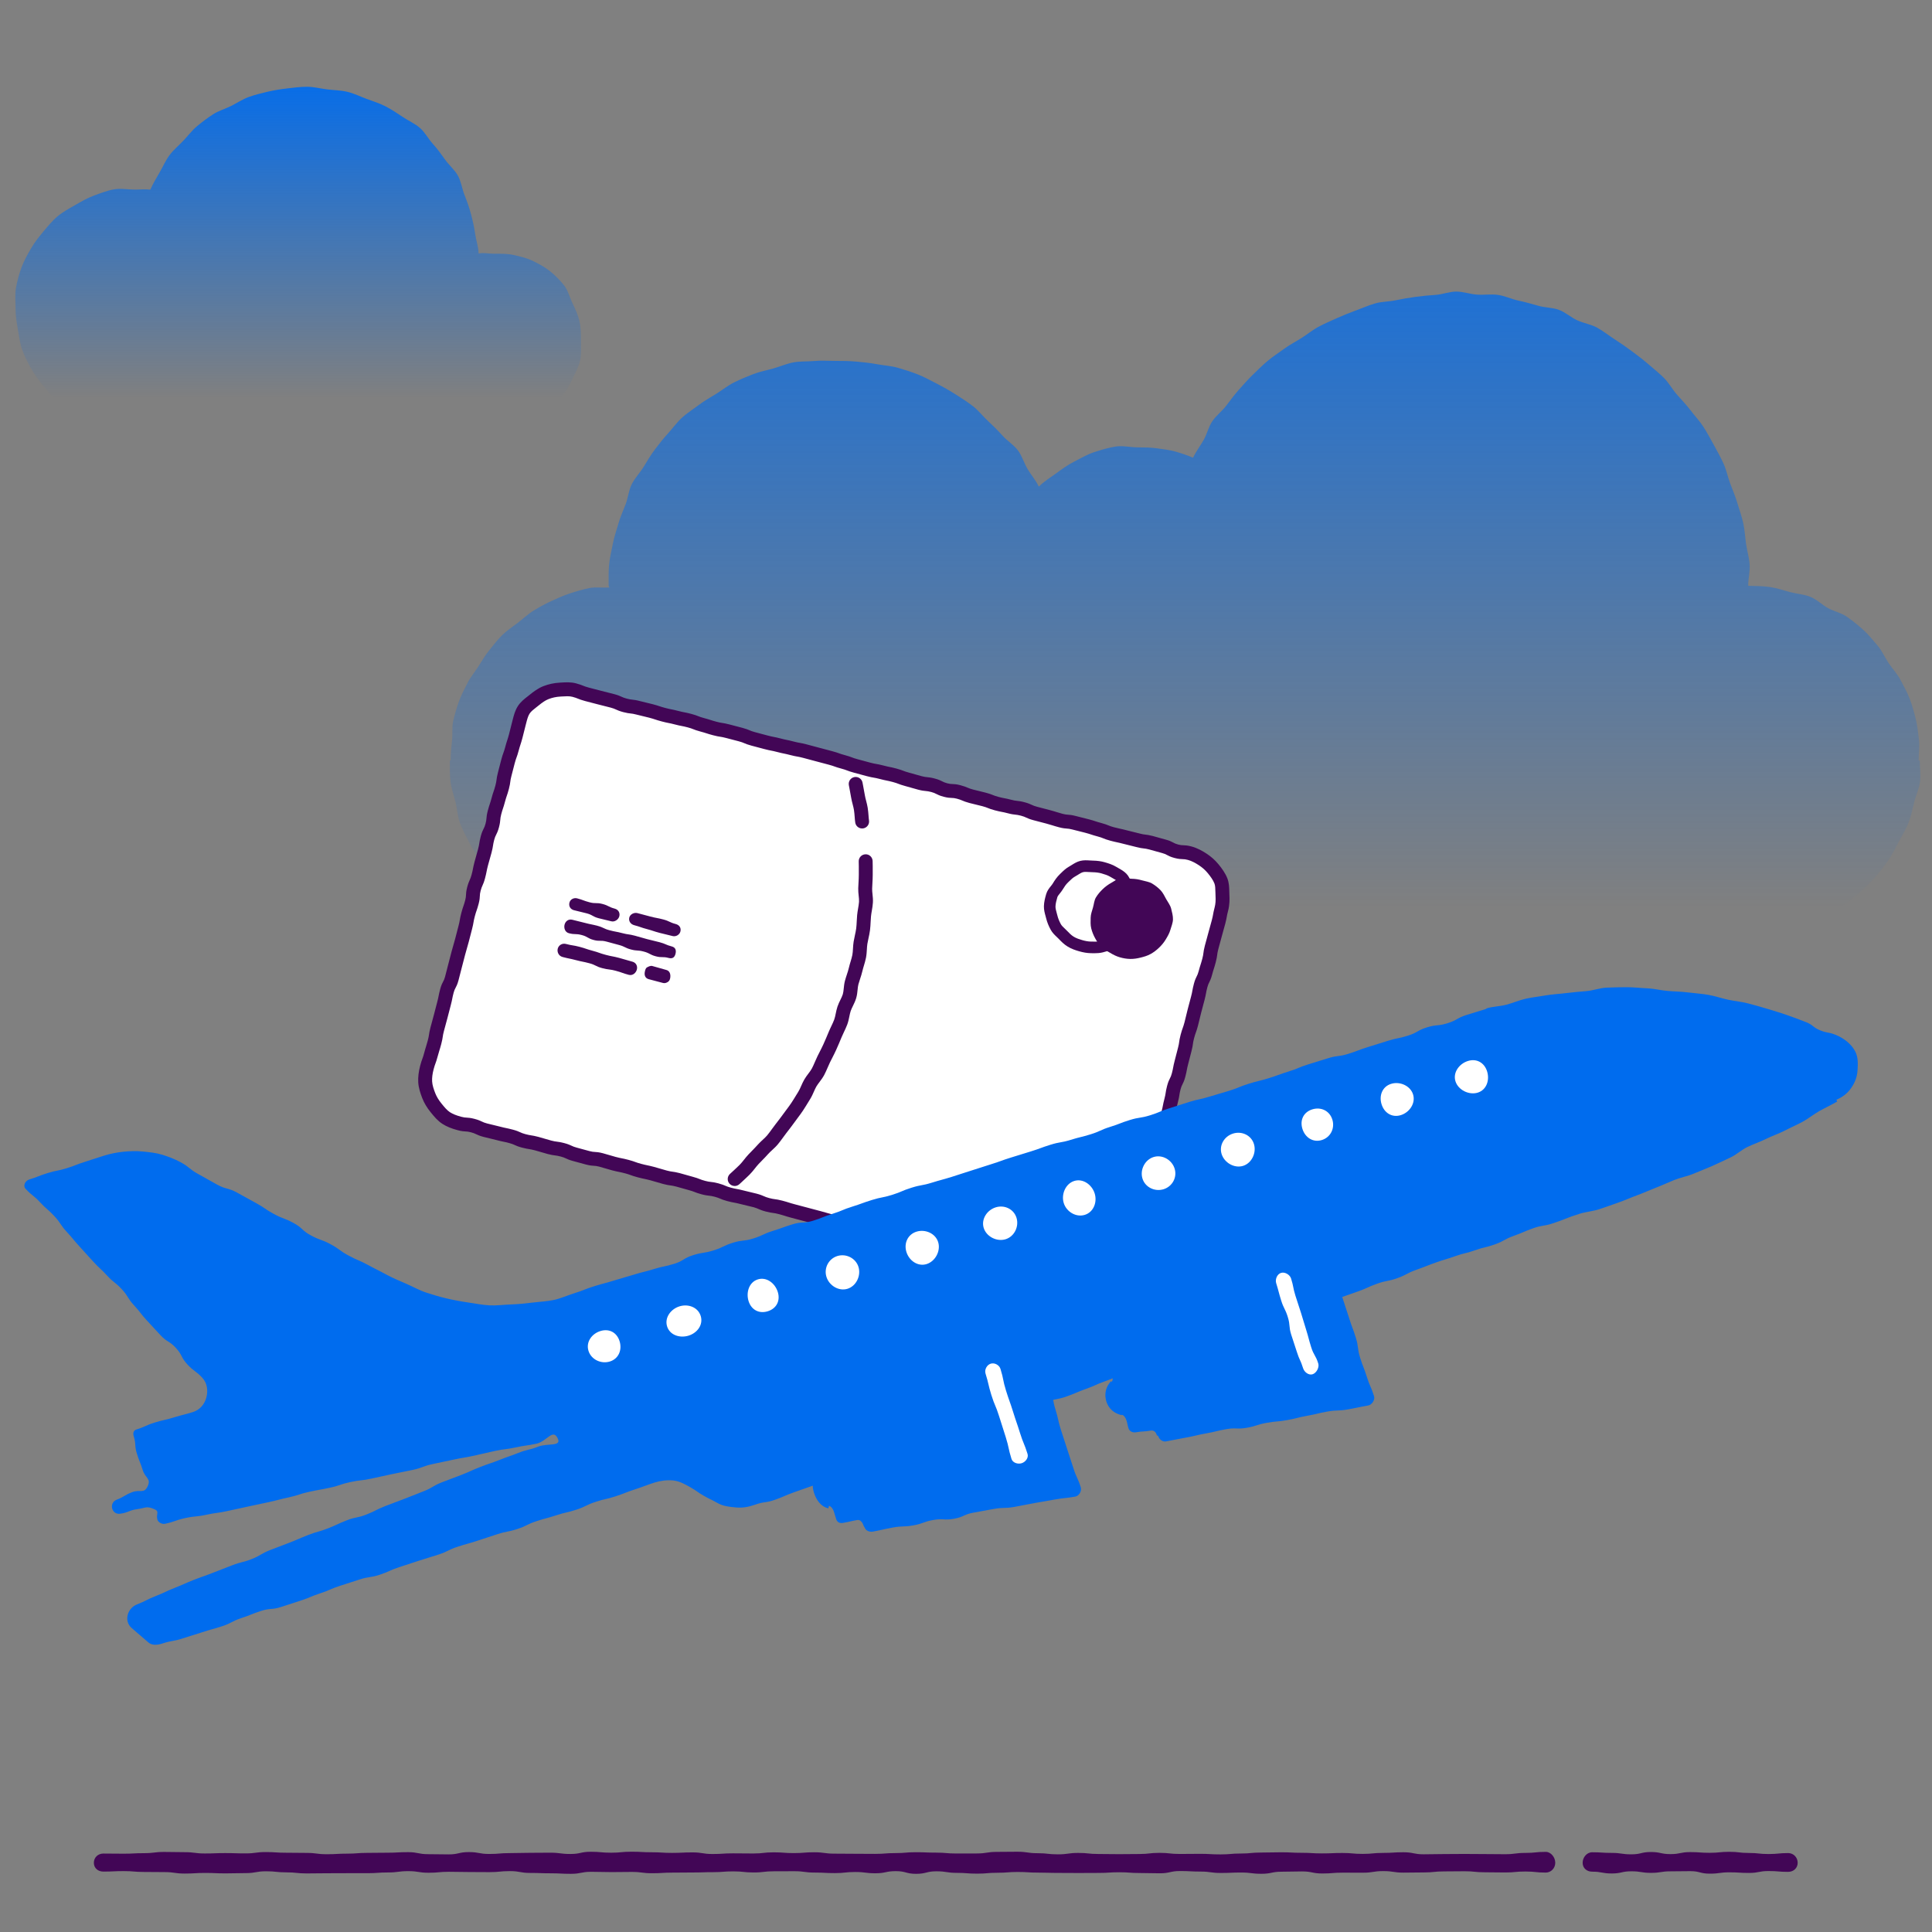 <?xml version="1.0" encoding="UTF-8"?><svg id="uuid-6fc7c3d9-bb37-4128-b82e-dbb165d375b1" xmlns="http://www.w3.org/2000/svg" xmlns:xlink="http://www.w3.org/1999/xlink" viewBox="0 0 500 500"><rect x="0" y="0" width="500" height="500" fill="#808080" stroke="none"/><defs><linearGradient id="uuid-2fbe780c-0b8f-4b66-942f-474ea851fac9" x1="306.705" y1="256.505" x2="306.705" y2="24.182" gradientUnits="userSpaceOnUse"><stop offset=".093" stop-color="#006cee" stop-opacity="0"/><stop offset="1" stop-color="#006cee"/></linearGradient><linearGradient id="uuid-29e1a9f2-5f48-40d8-a9e5-3fb8ccc6f425" x1="77.177" y1="109.244" x2="77.177" y2="16.837" gradientUnits="userSpaceOnUse"><stop offset=".067" stop-color="#006cee" stop-opacity="0"/><stop offset="1" stop-color="#006cee"/></linearGradient></defs><g id="uuid-d5b90c73-1303-4dc4-9aad-41ebccc56e25"><path d="M452.636,151.607s-.206-.049-.206-.053c0-1.818,.508-3.647,.382-5.434-.128-1.812-.677-3.581-.93-5.356-.256-1.796-.35-3.622-.729-5.375-.384-1.772-1.023-3.481-1.528-5.205-.51-1.738-1.232-3.397-1.86-5.08-.633-1.695-.975-3.512-1.724-5.148-.752-1.644-1.642-3.235-2.506-4.814s-1.732-3.189-2.707-4.703-2.256-2.837-3.337-4.278-2.358-2.722-3.539-4.084c-1.182-1.363-2.063-3.01-3.338-4.285s-2.708-2.403-4.071-3.585-2.816-2.258-4.261-3.341c-1.442-1.081-2.932-2.1-4.45-3.078s-2.937-2.133-4.522-3-3.461-1.13-5.106-1.882c-1.635-.748-3.039-2.074-4.735-2.707-1.684-.628-3.612-.551-5.35-1.06-1.723-.505-3.442-.974-5.214-1.358-1.753-.38-3.435-1.204-5.231-1.46-1.774-.253-3.619,.055-5.431-.073-1.786-.126-3.569-.786-5.388-.786-1.778,0-3.518,.731-5.265,.851-1.772,.122-3.507,.276-5.243,.518-1.758,.245-3.478,.526-5.195,.889-1.735,.367-3.561,.319-5.25,.803-1.703,.488-3.328,1.218-4.98,1.82-1.663,.606-3.3,1.265-4.907,1.982-1.616,.721-3.238,1.426-4.792,2.254s-2.927,1.983-4.419,2.918-3.065,1.754-4.49,2.791c-1.428,1.04-2.92,2.003-4.269,3.137s-2.603,2.392-3.871,3.618-2.421,2.565-3.602,3.877-2.189,2.755-3.276,4.146-2.568,2.498-3.556,3.962-1.353,3.311-2.238,4.842-1.976,2.998-2.751,4.587c-1.485-.639-3.084-1.183-4.664-1.621-1.554-.43-3.158-.603-4.788-.823-1.592-.215-3.184-.232-4.835-.232-1.933,0-3.88-.506-5.73-.213-1.9,.3-3.766,.862-5.555,1.447-1.82,.595-3.487,1.581-5.167,2.445-1.698,.872-3.232,1.978-4.76,3.098-1.535,1.125-3.061,2.029-4.399,3.377-.795-1.645-1.93-2.912-2.87-4.467s-1.446-3.425-2.528-4.887c-1.085-1.466-2.759-2.455-3.973-3.811s-2.49-2.617-3.826-3.856-2.452-2.719-3.899-3.83c-1.443-1.108-2.979-2.096-4.524-3.068-1.538-.968-3.118-1.877-4.748-2.701-1.62-.819-3.217-1.736-4.919-2.404-1.688-.662-3.439-1.225-5.199-1.731-1.74-.5-3.592-.584-5.394-.922-1.777-.334-3.571-.51-5.4-.679-1.797-.166-3.593-.182-5.434-.182-1.82,0-3.61-.133-5.388,.029-1.809,.166-3.654,.036-5.411,.363-1.783,.331-3.469,1.079-5.191,1.568-1.742,.495-3.54,.821-5.212,1.469-1.686,.654-3.369,1.353-4.976,2.155-1.617,.807-3.04,1.969-4.567,2.917-1.534,.952-3.117,1.829-4.552,2.915s-3,2.059-4.33,3.272-2.392,2.725-3.607,4.057-2.329,2.746-3.417,4.184-1.983,2.993-2.935,4.527c-.947,1.527-2.26,2.866-3.066,4.483-.801,1.606-.935,3.517-1.589,5.204-.648,1.672-1.387,3.302-1.881,5.044-.489,1.722-1.094,3.427-1.425,5.21-.327,1.758-.791,3.528-.956,5.337-.163,1.778-.12,3.602-.12,5.422,0,.061,.173,.416,.173,.478-1.73,.154-3.527-.177-5.195,.167-1.697,.349-3.378,.842-5,1.376-1.642,.54-3.237,1.252-4.79,1.969-1.567,.723-3.091,1.56-4.555,2.451-1.472,.895-2.734,2.099-4.09,3.151s-2.824,1.994-4.053,3.194c-1.23,1.2-2.273,2.586-3.36,3.919s-1.94,2.818-2.871,4.267-2.066,2.769-2.827,4.317c-.754,1.536-1.601,3.073-2.18,4.701-.572,1.609-1.07,3.293-1.46,4.98-.383,1.66-.13,3.453-.325,5.178-.191,1.689-.346,3.379-.346,5.119h-.206c0,1.847-.046,3.69,.169,5.479,.22,1.829,.873,3.566,1.304,5.321,.438,1.784,.499,3.69,1.142,5.384,.65,1.714,1.513,3.368,2.358,4.975,.851,1.619,1.806,3.212,2.84,4.708s2.618,2.58,3.827,3.943,2.107,3.044,3.471,4.254,3.155,1.872,4.657,2.911c1.496,1.034,2.898,2.193,4.517,3.045,1.607,.845,3.264,1.586,4.977,2.236,1.694,.643,3.466,1.02,5.25,1.458,1.755,.431,3.463,1.224,5.292,1.444,1.789,.215,3.637,.328,5.484,.328,2.683,0,2.683-.249,5.366-.249s2.684-.128,5.367-.128,2.684,.166,5.368,.166,2.683-.237,5.366-.237,2.683,.064,5.366,.064,2.683,.247,5.367,.247,2.684-.037,5.368-.037,2.684-.256,5.367-.256,2.683,.392,5.366,.392,2.683-.184,5.367-.184,2.684-.339,5.369-.339,2.684,.162,5.367,.162,2.683,.345,5.367,.345,2.684-.14,5.368-.14,2.684,.01,5.368,.01,2.684-.125,5.367-.125,2.684-.043,5.368-.043,2.681-.053,5.362-.053,2.682,.092,5.364,.092,2.684,.317,5.368,.317,2.683-.275,5.367-.275,2.682,.285,5.364,.285,2.682-.129,5.364-.129,2.683-.257,5.366-.257,2.685-.215,5.37-.215,2.683,.691,5.366,.691,2.682-.115,5.365-.115,2.684-.375,5.367-.375,2.684,.518,5.369,.518,2.683-.408,5.366-.408,2.684,.396,5.367,.396,2.685-.685,5.37-.685,2.684,.26,5.367,.26,2.685,.158,5.37,.158,2.684,.078,5.368,.078,2.685,.109,5.369,.109,2.684-.202,5.369-.202,2.685-.335,5.37-.335,2.685,.254,5.369,.254,2.685-.034,5.371-.034,2.686-.282,5.371-.282,2.685,.208,5.371,.208,2.685-.003,5.371-.003,2.685,.024,5.37,.024,2.683,.301,5.367,.301,2.685-.119,5.369-.119,2.686-.084,5.372-.084,2.686-.254,5.372-.254,2.686,.359,5.372,.359,2.687-.422,5.373-.422,2.685,.683,5.37,.683,2.687-.374,5.375-.374,2.689,.283,5.379,.283,2.689,.038,5.379,.038c1.847,0,3.627-.752,5.417-.967,1.829-.22,3.601-.467,5.356-.898,1.784-.438,3.677-.492,5.371-1.135,1.714-.65,3.379-1.462,4.986-2.308,1.619-.851,3.099-1.955,4.595-2.99,1.502-1.039,2.903-2.208,4.266-3.416s2.648-2.501,3.858-3.866,2.288-2.825,3.327-4.327,1.812-3.132,2.664-4.75c.845-1.607,1.834-3.143,2.485-4.857,.643-1.694,1.01-3.478,1.448-5.261,.431-1.755,1.289-3.463,1.508-5.291,.215-1.789-.059-3.651-.059-5.498h-.296c0-1.82,.29-3.623,.082-5.387-.213-1.803-.404-3.611-.823-5.343-.426-1.76-.924-3.515-1.549-5.188-.632-1.692-1.543-3.275-2.365-4.864-.828-1.602-2.087-2.925-3.093-4.408s-1.709-3.206-2.886-4.561-2.308-2.81-3.638-4.018-2.769-2.352-4.235-3.396-3.351-1.407-4.933-2.271c-1.571-.858-2.899-2.258-4.576-2.928-1.659-.663-3.532-.762-5.281-1.228-1.722-.458-3.432-1.057-5.228-1.311-1.76-.249-3.565-.271-5.384-.311Z" fill="url(#uuid-2fbe780c-0b8f-4b66-942f-474ea851fac9)"/></g><path d="M150.362,88.201c0,1.746,.14,3.447-.232,5.081-.384,1.686-1.208,3.181-1.943,4.702-.747,1.546-1.504,3.044-2.565,4.372s-2.061,2.779-3.396,3.845-2.923,1.78-4.469,2.527c-1.522,.735-3.06,1.601-4.747,1.985-1.634,.372-3.392,.237-5.138,.237-1.322,0-2.631,.161-3.895-.053-2.636-.086-2.631,.115-5.269,.115s-2.639-.449-5.277-.449-2.639,.149-5.278,.149-2.639,.276-5.277,.276-2.636-.264-5.272-.264-2.638-.04-5.277-.04-2.637,.285-5.274,.285-2.638-.016-5.276-.016-2.639-.031-5.279-.031-2.639-.541-5.279-.541-2.639,.312-5.279,.312-2.64,.297-5.28,.297-2.639-.519-5.277-.519-2.641,.566-5.282,.566-2.643-.614-5.285-.614-2.649,.017-5.291,.101c-1.478,.214-3.008,.163-4.563,.163-1.843,0-3.597-.119-5.351-.426-1.805-.316-3.683-.286-5.366-.898-1.714-.623-3.36-1.463-4.918-2.364-1.572-.909-3.073-1.977-4.455-3.138s-2.505-2.62-3.669-4.006-2.204-2.849-3.114-4.421c-.901-1.557-1.706-3.172-2.33-4.885-.612-1.683-.816-3.475-1.132-5.279-.307-1.755-.597-3.507-.597-5.35s-.199-3.679,.109-5.434c.316-1.804,.812-3.581,1.425-5.263,.624-1.712,1.53-3.31,2.432-4.867,.91-1.571,2.027-3,3.188-4.382s2.313-2.812,3.7-3.976,3-2.02,4.572-2.928c1.557-.9,3.127-1.822,4.84-2.445,1.683-.612,3.409-1.304,5.213-1.619,1.754-.307,3.611,.067,5.453,.067,1.341,0,2.661-.165,3.944,.01,.688-1.573,1.568-3.035,2.427-4.507,.864-1.48,1.54-3.093,2.565-4.457s2.383-2.472,3.56-3.711,2.212-2.646,3.525-3.743,2.705-2.128,4.137-3.067,3.134-1.393,4.667-2.162c1.522-.762,2.954-1.739,4.569-2.325,1.597-.579,3.266-.984,4.942-1.379,1.65-.388,3.337-.653,5.052-.85,1.679-.194,3.382-.424,5.113-.424,1.778,0,3.499,.477,5.222,.681,1.761,.208,3.529,.218,5.22,.627,1.719,.416,3.301,1.203,4.935,1.813,1.654,.617,3.333,1.119,4.886,1.922,1.565,.809,3.028,1.768,4.477,2.752s3.142,1.7,4.466,2.85,2.159,2.821,3.339,4.12,2.187,2.696,3.207,4.128,2.458,2.589,3.302,4.134c.838,1.535,1.054,3.369,1.708,5.007,.647,1.62,1.219,3.241,1.673,4.949,.448,1.682,.827,3.362,1.075,5.117,.243,1.719,.846,3.262,.885,5.038,1.361-.253,2.575,.069,4.015,.069,1.746,0,3.435-.043,5.069,.329,1.686,.384,3.378,.772,4.899,1.507,1.546,.747,3.11,1.573,4.438,2.635s2.595,2.322,3.661,3.657,1.459,3.099,2.205,4.646c.735,1.522,1.435,3.033,1.819,4.719,.372,1.634,.398,3.297,.398,5.043Z" fill="url(#uuid-29e1a9f2-5f48-40d8-a9e5-3fb8ccc6f425)"/><path d="M278.205,332.924c-1.659-.439-1.626-.562-3.285-1.001s-1.694-.304-3.352-.743c-1.657-.438-1.661-.423-3.319-.861s-1.605-.634-3.262-1.072q-1.657-.438-3.312-.881c-1.657-.438-1.645-.484-3.302-.922s-1.733-.154-3.39-.592c-1.659-.439-1.651-.467-3.31-.906-1.659-.439-1.645-.49-3.304-.929s-1.627-.553-3.285-.992-1.668-.398-3.325-.836-1.666-.405-3.324-.843c-1.658-.439-1.624-.566-3.282-1.005s-1.688-.331-3.347-.77c-1.659-.439-1.673-.383-3.332-.822s-1.674-.377-3.332-.816-1.575-.751-3.233-1.189c-1.659-.439-1.744-.116-3.403-.555-1.66-.439-1.607-.638-3.267-1.077-1.659-.439-1.646-.487-3.305-.926s-1.659-.437-3.317-.876-1.658-.444-3.317-.883-1.638-.52-3.298-.959-1.714-.228-3.373-.667-1.591-.697-3.25-1.136-1.678-.371-3.338-.81-1.693-.308-3.353-.747c-1.66-.439-1.595-.685-3.255-1.124-1.659-.439-1.725-.193-3.384-.632-1.66-.439-1.608-.634-3.268-1.074-1.66-.439-1.647-.488-3.306-.927s-1.711-.233-3.368-.671-1.639-.509-3.297-.948-1.683-.353-3.343-.792-1.618-.591-3.276-1.029-1.688-.333-3.348-.772-1.64-.51-3.299-.949-1.75-.102-3.411-.541c-1.66-.439-1.654-.461-3.313-.9-1.66-.439-1.582-.736-3.242-1.176s-1.72-.217-3.381-.657c-1.661-.439-1.642-.51-3.304-.95-1.659-.439-1.704-.271-3.363-.71-1.661-.439-1.587-.721-3.248-1.16s-1.685-.349-3.347-.789-1.678-.377-3.34-.817c-1.664-.44-1.583-.747-3.248-1.188-1.664-.44-1.755-.099-3.419-.539-1.224-.324-2.443-.762-3.452-1.412-1.046-.674-1.853-1.689-2.622-2.634-.777-.954-1.444-2.015-1.89-3.162-.441-1.136-.856-2.356-.925-3.599-.066-1.199,.124-2.475,.448-3.699,.436-1.65,.589-1.609,1.026-3.259s.513-1.63,.95-3.28,.252-1.698,.688-3.347,.454-1.645,.89-3.295,.423-1.654,.859-3.304,.327-1.678,.764-3.328,.822-1.548,1.259-3.198,.414-1.656,.851-3.305,.422-1.654,.859-3.304,.487-1.637,.923-3.287,.419-1.652,.855-3.299,.289-1.688,.725-3.336,.561-1.617,.998-3.268,.082-1.742,.518-3.391,.705-1.579,1.142-3.23,.326-1.679,.762-3.328,.479-1.64,.916-3.291,.262-1.696,.699-3.346,.786-1.558,1.223-3.209,.151-1.727,.588-3.379,.545-1.623,.982-3.275,.559-1.617,.995-3.267,.22-1.709,.657-3.36,.419-1.657,.856-3.309,.588-1.612,1.025-3.265,.535-1.629,.973-3.284,.401-1.665,.839-3.32c.324-1.224,.583-2.468,1.234-3.478,.674-1.046,1.748-1.746,2.693-2.515,.954-.777,1.93-1.507,3.077-1.952,1.136-.441,2.338-.703,3.58-.772,1.199-.066,2.488-.207,3.712,.116,1.659,.439,1.603,.65,3.262,1.089s1.661,.426,3.32,.865c1.657,.438,1.666,.405,3.323,.844,1.657,.438,1.582,.721,3.239,1.159s1.722,.191,3.379,.629,1.673,.376,3.33,.814,1.631,.539,3.288,.978c1.659,.439,1.688,.329,3.346,.768s1.69,.322,3.349,.76,1.606,.633,3.264,1.072,1.634,.526,3.291,.965,1.703,.267,3.36,.706c1.658,.439,1.66,.43,3.318,.869s1.596,.677,3.255,1.116,1.658,.442,3.317,.881c1.658,.439,1.688,.325,3.346,.763s1.684,.339,3.342,.778,1.696,.299,3.354,.738,1.657,.449,3.317,.889,1.658,.44,3.317,.879,1.621,.581,3.279,1.02,1.613,.615,3.272,1.054c1.66,.439,1.655,.457,3.314,.896s1.698,.291,3.356,.73c1.659,.439,1.685,.34,3.344,.779,1.66,.439,1.612,.619,3.272,1.059,1.659,.439,1.645,.491,3.304,.93,1.66,.439,1.732,.166,3.392,.606,1.659,.439,1.566,.792,3.225,1.231,1.66,.439,1.759,.062,3.419,.501s1.597,.675,3.257,1.114,1.671,.386,3.328,.824,1.604,.642,3.262,1.08c1.66,.439,1.692,.318,3.352,.757,1.658,.439,1.725,.186,3.383,.625s1.582,.733,3.242,1.172,1.662,.428,3.321,.867,1.639,.521,3.3,.961,1.742,.126,3.402,.565c1.66,.439,1.671,.4,3.331,.839,1.661,.439,1.635,.539,3.296,.979,1.661,.439,1.604,.654,3.266,1.094,1.659,.439,1.681,.356,3.34,.795,1.661,.439,1.674,.392,3.335,.831,1.661,.44,1.724,.204,3.385,.643,1.662,.44,1.651,.48,3.313,.92s1.559,.837,3.224,1.278,1.767,.055,3.431,.495c1.224,.324,2.34,.942,3.349,1.593,1.046,.674,1.989,1.509,2.757,2.454,.777,.954,1.547,1.993,1.993,3.14,.441,1.136,.334,2.433,.403,3.676,.066,1.199,.04,2.398-.283,3.621-.436,1.65-.299,1.686-.736,3.335s-.47,1.641-.906,3.291-.458,1.644-.894,3.293-.217,1.708-.653,3.357-.521,1.628-.958,3.278-.782,1.558-1.218,3.208-.304,1.685-.74,3.336-.438,1.649-.874,3.299-.376,1.666-.812,3.316-.579,1.612-1.015,3.262-.235,1.701-.671,3.348-.416,1.654-.852,3.302-.312,1.683-.748,3.334-.784,1.557-1.22,3.205-.253,1.699-.69,3.349-.321,1.68-.757,3.33-.428,1.653-.865,3.305-.634,1.598-1.07,3.248-.222,1.708-.659,3.359-.648,1.596-1.085,3.248-.337,1.678-.774,3.33-.474,1.64-.911,3.289-.672,1.589-1.109,3.241-.42,1.656-.857,3.308-.45,1.649-.887,3.301-.223,1.712-.66,3.367-.519,1.633-.957,3.288c-.324,1.224-.778,2.353-1.429,3.363-.674,1.046-1.583,1.853-2.528,2.622-.954,.777-1.92,1.531-3.067,1.977-1.136,.441-2.355,.537-3.597,.606-1.199,.066-2.459,.272-3.683-.052Z" fill="#fff"/><path d="M279.737,334.902c-.638,0-1.306-.057-1.993-.238h0c-.894-.236-1.339-.39-1.77-.539-.375-.129-.75-.259-1.516-.461-.761-.201-1.137-.27-1.536-.341-.43-.077-.918-.165-1.816-.402-.82-.217-1.231-.322-1.643-.427-.419-.106-.839-.213-1.676-.435-.931-.246-1.411-.436-1.833-.603-.377-.149-.703-.278-1.428-.47l-3.312-.881c-.853-.226-1.276-.351-1.699-.475-.399-.118-.798-.235-1.603-.448-.68-.18-.995-.208-1.394-.243-.478-.042-1.02-.09-1.997-.349-.844-.224-1.265-.343-1.685-.462-.405-.114-.81-.229-1.624-.444-.856-.227-1.281-.353-1.707-.479-.397-.118-.795-.237-1.598-.449-.89-.235-1.326-.384-1.762-.532-.377-.128-.755-.257-1.523-.46-.808-.214-1.214-.311-1.62-.408-.428-.102-.855-.204-1.705-.429-.81-.215-1.218-.313-1.625-.412-.426-.104-.852-.207-1.699-.431-.896-.237-1.342-.393-1.774-.543-.373-.13-.747-.261-1.508-.462-.775-.205-1.168-.282-1.562-.359-.45-.088-.901-.177-1.785-.41-.802-.212-1.205-.305-1.609-.397-.433-.1-.866-.198-1.725-.426-.796-.211-1.198-.302-1.601-.392-.435-.099-.87-.196-1.731-.424-.992-.263-1.491-.5-1.931-.71-.355-.17-.636-.304-1.302-.479-.661-.175-.969-.195-1.359-.221-.466-.031-1.046-.069-2.044-.334-.934-.247-1.414-.438-1.838-.606-.377-.149-.704-.279-1.429-.471-.854-.226-1.278-.352-1.702-.478-.399-.118-.798-.235-1.602-.448l-6.634-1.759c-.873-.231-1.303-.367-1.733-.504-.389-.123-.778-.247-1.566-.455-.719-.19-1.064-.236-1.463-.289-.455-.061-.97-.13-1.909-.378-.965-.255-1.456-.471-1.889-.66-.373-.164-.667-.293-1.362-.477-.791-.209-1.192-.298-1.592-.386-.439-.098-.876-.194-1.746-.424-.76-.201-1.138-.271-1.538-.343-.45-.082-.916-.167-1.813-.404-.958-.254-1.447-.463-1.878-.648-.363-.155-.676-.29-1.378-.476-.7-.186-1.039-.223-1.431-.267-.466-.052-.994-.111-1.952-.364-.933-.247-1.412-.437-1.835-.604-.378-.149-.706-.278-1.434-.471-.855-.227-1.28-.353-1.705-.479-.398-.118-.797-.236-1.6-.448-.722-.191-1.067-.238-1.467-.293-.453-.062-.966-.132-1.901-.379-.866-.229-1.294-.362-1.723-.495-.391-.121-.783-.243-1.575-.452-.785-.208-1.182-.291-1.58-.374-.444-.094-.887-.187-1.763-.418-.908-.24-1.379-.412-1.795-.564-.393-.143-.731-.267-1.48-.465-.774-.205-1.168-.283-1.562-.36-.45-.089-.901-.178-1.787-.412-.866-.229-1.294-.362-1.723-.495-.392-.122-.783-.244-1.576-.453-.656-.174-.962-.191-1.35-.214-.471-.027-1.056-.062-2.062-.327-.833-.221-1.252-.338-1.667-.453-.412-.115-.819-.229-1.646-.447-.985-.261-1.482-.492-1.92-.696-.361-.168-.646-.301-1.322-.479-.715-.189-1.059-.232-1.456-.283-.459-.058-.979-.124-1.925-.374-.867-.229-1.295-.362-1.724-.495-.393-.122-.785-.244-1.58-.454-.743-.197-1.096-.253-1.505-.318-.441-.07-.941-.149-1.857-.392-.978-.259-1.473-.483-1.909-.683-.366-.166-.655-.298-1.339-.479-.781-.207-1.178-.289-1.575-.371-.447-.093-.892-.185-1.773-.418-.797-.211-1.2-.302-1.604-.393-.436-.098-.872-.195-1.735-.424-.992-.263-1.491-.498-1.932-.706-.359-.17-.643-.304-1.316-.481-.655-.174-.962-.19-1.35-.213-.473-.026-1.06-.06-2.069-.326-1.623-.429-2.92-.965-3.967-1.64-1.25-.805-2.16-1.924-2.962-2.911l-.081-.1c-.958-1.177-1.689-2.404-2.171-3.646-.493-1.27-.961-2.651-1.044-4.15-.071-1.289,.099-2.722,.505-4.258,.239-.906,.411-1.375,.563-1.789,.143-.39,.266-.727,.462-1.471,.229-.866,.364-1.293,.499-1.721,.122-.388,.244-.774,.451-1.559,.192-.727,.244-1.074,.304-1.477,.066-.444,.141-.948,.385-1.871,.221-.833,.335-1.249,.45-1.665,.112-.406,.224-.812,.44-1.629,.216-.817,.321-1.228,.426-1.637,.107-.418,.213-.835,.434-1.667,.203-.767,.279-1.157,.355-1.548,.087-.448,.175-.897,.409-1.78,.271-1.025,.553-1.557,.78-1.982,.182-.344,.314-.592,.479-1.216,.216-.815,.318-1.224,.42-1.633,.105-.419,.21-.839,.431-1.673,.217-.82,.322-1.23,.427-1.642,.106-.415,.212-.833,.432-1.662,.226-.853,.351-1.274,.477-1.696,.118-.396,.236-.792,.447-1.591,.214-.81,.318-1.218,.421-1.624,.106-.42,.212-.837,.434-1.676,.198-.746,.258-1.101,.328-1.511,.074-.433,.158-.923,.396-1.824,.236-.891,.39-1.335,.539-1.764,.129-.372,.258-.744,.459-1.504,.169-.64,.183-.925,.201-1.32,.022-.474,.049-1.062,.316-2.071,.255-.966,.475-1.456,.667-1.889,.164-.367,.293-.656,.474-1.341,.203-.768,.279-1.158,.355-1.549,.087-.448,.174-.897,.407-1.779,.225-.85,.348-1.271,.471-1.692,.116-.398,.233-.798,.445-1.6,.194-.732,.248-1.083,.311-1.487,.068-.441,.146-.941,.388-1.858,.267-1.009,.532-1.534,.745-1.956,.179-.354,.309-.611,.479-1.255,.179-.676,.206-.988,.241-1.385,.042-.477,.089-1.018,.347-1.993,.234-.883,.379-1.316,.525-1.751,.127-.377,.254-.755,.457-1.524,.235-.889,.389-1.332,.537-1.76,.128-.373,.257-.746,.458-1.507,.188-.711,.232-1.054,.283-1.449,.059-.455,.125-.972,.374-1.911,.216-.816,.319-1.226,.423-1.635,.106-.419,.211-.838,.433-1.674,.239-.904,.41-1.374,.561-1.788,.143-.392,.266-.729,.463-1.477,.232-.879,.375-1.312,.517-1.743,.125-.383,.251-.765,.457-1.541,.214-.808,.312-1.214,.41-1.62,.103-.427,.205-.853,.429-1.699l.124-.478c.302-1.177,.615-2.395,1.337-3.515,.703-1.091,1.664-1.837,2.512-2.496,.188-.146,.376-.292,.559-.44,.964-.786,2.116-1.672,3.56-2.234,1.324-.514,2.715-.812,4.134-.891l.457-.028c1.156-.071,2.466-.155,3.813,.201,.94,.249,1.422,.444,1.847,.616,.374,.151,.696,.282,1.417,.473,.823,.218,1.235,.323,1.648,.43,.417,.106,.836,.214,1.67,.435,.818,.217,1.226,.315,1.637,.416,.422,.103,.847,.206,1.686,.428,.977,.259,1.47,.483,1.906,.682,.364,.166,.652,.298,1.333,.478,.7,.186,1.038,.223,1.428,.267,.466,.051,.993,.109,1.949,.362,.797,.211,1.199,.301,1.601,.392,.435,.098,.87,.195,1.731,.423,.881,.233,1.315,.377,1.749,.52,.382,.127,.764,.253,1.54,.458,.774,.205,1.167,.282,1.561,.358,.45,.088,.901,.177,1.786,.41,.767,.203,1.158,.277,1.548,.352,.455,.087,.909,.173,1.801,.409,.93,.246,1.409,.435,1.831,.602,.378,.148,.705,.277,1.433,.47,.875,.231,1.306,.37,1.737,.51,.386,.124,.771,.248,1.554,.455,.739,.195,1.091,.251,1.499,.315,.442,.069,.943,.147,1.861,.391l3.318,.868c.954,.253,1.441,.459,1.871,.642,.365,.154,.68,.288,1.386,.475l3.317,.881c.769,.203,1.16,.278,1.552,.354,.452,.087,.905,.174,1.793,.409,.777,.206,1.172,.285,1.567,.365,.447,.09,.895,.181,1.775,.413,.756,.2,1.131,.267,1.529,.336,.432,.076,.922,.163,1.825,.401,.836,.222,1.252,.334,1.669,.447,.412,.111,.824,.224,1.648,.441l3.316,.879c.904,.239,1.373,.408,1.787,.556,.379,.137,.738,.265,1.493,.465,.922,.244,1.398,.426,1.818,.586,.385,.146,.717,.272,1.454,.468,.849,.225,1.268,.34,1.691,.457,.404,.112,.812,.226,1.623,.439,.751,.199,1.108,.26,1.521,.331,.435,.074,.928,.159,1.834,.398,.78,.207,1.175,.286,1.571,.366,.447,.091,.894,.181,1.773,.413,.925,.245,1.401,.428,1.822,.589,.384,.147,.715,.275,1.451,.47,.856,.227,1.281,.354,1.706,.48,.397,.118,.795,.237,1.597,.449,.689,.183,1.007,.213,1.409,.252,.474,.045,1.011,.097,1.982,.354,1.014,.269,1.541,.535,1.965,.75,.356,.18,.614,.311,1.261,.481,.635,.168,.919,.179,1.313,.192,.481,.017,1.081,.038,2.105,.309,.954,.252,1.44,.458,1.869,.64,.366,.154,.682,.288,1.389,.475,.8,.212,1.204,.306,1.608,.398,.432,.1,.863,.199,1.719,.426,.935,.247,1.416,.439,1.839,.609,.376,.15,.7,.279,1.423,.471,.768,.203,1.159,.277,1.55,.351,.447,.084,.909,.171,1.801,.406,.699,.186,1.036,.222,1.426,.264,.468,.051,.998,.107,1.958,.361,.982,.26,1.479,.49,1.917,.692,.362,.168,.648,.301,1.325,.479,.828,.219,1.24,.325,1.654,.433,.417,.107,.835,.215,1.668,.436,.875,.231,1.305,.368,1.738,.506,.387,.123,.776,.246,1.562,.454,.668,.177,.979,.199,1.372,.229,.487,.035,1.038,.075,2.03,.337,.811,.215,1.218,.312,1.625,.41,.428,.103,.856,.205,1.707,.43,.882,.233,1.317,.377,1.751,.521,.383,.126,.766,.252,1.545,.458,.942,.249,1.426,.446,1.852,.62,.373,.152,.695,.283,1.414,.474,.784,.207,1.183,.292,1.58,.376,.443,.095,.885,.188,1.761,.42,.805,.213,1.211,.309,1.617,.403,.431,.101,.862,.201,1.718,.428,.708,.188,1.048,.228,1.442,.273,.463,.055,.989,.117,1.942,.369,.853,.226,1.276,.349,1.7,.473,.402,.116,.804,.233,1.613,.447,1.037,.274,1.572,.562,2.003,.793,.344,.185,.593,.318,1.221,.484,.633,.168,.917,.177,1.311,.188,.485,.016,1.089,.034,2.12,.307,1.563,.413,2.886,1.189,3.864,1.82,1.221,.786,2.29,1.739,3.179,2.831,.819,1.007,1.73,2.225,2.273,3.624,.449,1.155,.474,2.336,.495,3.377,.006,.284,.012,.569,.027,.851,.062,1.115,.079,2.598-.34,4.182-.199,.752-.266,1.126-.336,1.521-.076,.43-.163,.917-.4,1.814-.223,.84-.342,1.259-.462,1.677-.115,.402-.23,.805-.444,1.613-.221,.836-.337,1.253-.453,1.669-.113,.405-.226,.811-.44,1.624-.188,.711-.231,1.052-.282,1.446-.058,.455-.124,.972-.372,1.911-.23,.869-.367,1.298-.505,1.727-.123,.385-.247,.77-.453,1.551-.266,1.005-.529,1.529-.74,1.951-.171,.343-.307,.613-.478,1.258-.2,.755-.268,1.13-.339,1.526-.081,.449-.165,.914-.401,1.809l-.875,3.3c-.21,.793-.3,1.193-.391,1.594-.098,.433-.195,.865-.422,1.722-.238,.9-.406,1.367-.554,1.779-.135,.377-.263,.733-.461,1.483-.19,.719-.238,1.062-.292,1.46-.062,.449-.132,.959-.378,1.889-.215,.812-.318,1.221-.42,1.629-.105,.419-.21,.838-.431,1.673-.201,.76-.272,1.147-.344,1.534-.083,.447-.168,.909-.404,1.8-.266,1.006-.53,1.53-.742,1.952-.179,.354-.308,.61-.478,1.253-.193,.729-.245,1.077-.305,1.479-.066,.444-.142,.948-.386,1.87-.202,.763-.276,1.151-.351,1.541-.086,.451-.172,.902-.407,1.789l-.865,3.305c-.246,.929-.435,1.405-.602,1.827-.149,.375-.277,.699-.468,1.42-.188,.713-.233,1.055-.285,1.451-.059,.454-.126,.969-.375,1.908-.248,.936-.442,1.416-.614,1.84-.151,.371-.281,.692-.47,1.407-.204,.772-.283,1.165-.362,1.558-.089,.446-.179,.893-.412,1.772-.223,.842-.344,1.262-.466,1.681-.116,.401-.231,.801-.445,1.608-.251,.949-.456,1.434-.637,1.861-.154,.363-.287,.677-.472,1.38-.217,.819-.321,1.229-.425,1.64-.105,.418-.212,.836-.432,1.668-.219,.825-.332,1.241-.444,1.652-.113,.413-.224,.822-.443,1.649-.189,.715-.234,1.059-.286,1.455-.059,.455-.126,.972-.375,1.911-.23,.872-.367,1.302-.504,1.732-.123,.386-.246,.773-.453,1.557-.395,1.492-.937,2.761-1.656,3.877-.811,1.258-1.875,2.206-2.905,3.043-1.086,.885-2.176,1.724-3.551,2.258-1.371,.533-2.745,.647-4.148,.726-.23,.013-.462,.031-.696,.05-.491,.038-1.011,.079-1.554,.079ZM146.798,180.188c-.424,0-.868,.027-1.324,.056l-.484,.029c-1.042,.058-2.06,.277-3.029,.653-.858,.333-1.656,.909-2.591,1.67-.205,.167-.414,.329-.624,.492-.681,.528-1.324,1.028-1.694,1.603-.406,.63-.634,1.52-.876,2.461l-.13,.501c-.214,.809-.312,1.215-.41,1.621-.103,.427-.205,.853-.429,1.699-.233,.879-.375,1.312-.517,1.743-.125,.383-.251,.765-.457,1.541-.239,.904-.41,1.374-.561,1.788-.143,.392-.266,.729-.463,1.477-.216,.816-.319,1.226-.423,1.635-.106,.419-.211,.838-.433,1.674-.188,.713-.233,1.055-.284,1.451-.059,.454-.125,.97-.374,1.909-.235,.89-.389,1.333-.537,1.761-.128,.373-.257,.746-.458,1.507-.234,.882-.379,1.315-.525,1.75-.127,.377-.254,.755-.457,1.524-.179,.676-.206,.989-.241,1.386-.042,.477-.089,1.017-.347,1.992-.267,1.008-.532,1.533-.745,1.955-.179,.355-.309,.611-.479,1.255-.194,.733-.248,1.084-.311,1.488-.068,.441-.146,.942-.388,1.858-.224,.847-.347,1.268-.47,1.688-.117,.4-.233,.799-.446,1.604-.203,.765-.278,1.155-.354,1.545-.087,.449-.174,.899-.408,1.783-.255,.965-.474,1.455-.667,1.888-.164,.367-.293,.656-.474,1.341-.169,.64-.183,.925-.201,1.319-.022,.474-.049,1.062-.316,2.072-.236,.891-.39,1.335-.539,1.764-.129,.372-.258,.744-.459,1.504-.198,.747-.258,1.102-.328,1.512-.074,.433-.158,.923-.396,1.824-.217,.821-.321,1.229-.425,1.641-.105,.415-.211,.832-.43,1.658-.226,.853-.351,1.274-.477,1.696-.118,.396-.236,.793-.447,1.591-.215,.814-.32,1.225-.424,1.632-.107,.419-.213,.837-.435,1.673-.215,.811-.317,1.219-.419,1.626-.105,.421-.21,.841-.432,1.68-.271,1.025-.554,1.557-.78,1.983-.182,.343-.313,.591-.479,1.215-.203,.768-.279,1.158-.356,1.549-.087,.448-.175,.897-.408,1.778-.216,.818-.321,1.229-.426,1.638-.107,.418-.213,.835-.434,1.667-.221,.834-.335,1.25-.45,1.666-.112,.406-.224,.812-.44,1.629-.193,.728-.245,1.075-.304,1.479-.066,.444-.141,.947-.384,1.868-.229,.865-.363,1.292-.498,1.719-.122,.388-.244,.775-.452,1.561-.239,.905-.411,1.374-.562,1.787-.143,.391-.266,.727-.463,1.472-.31,1.171-.441,2.227-.391,3.139,.055,.997,.42,2.054,.806,3.046,.346,.892,.887,1.793,1.608,2.678l.082,.101c.664,.817,1.35,1.662,2.118,2.157,.724,.466,1.685,.854,2.938,1.185,.656,.174,.962,.19,1.351,.213,.473,.026,1.06,.06,2.069,.326,.991,.263,1.491,.498,1.932,.706,.359,.17,.643,.304,1.316,.481,.798,.211,1.201,.302,1.604,.392,.436,.099,.872,.196,1.736,.425,.786,.209,1.183,.291,1.582,.373,.444,.092,.889,.185,1.765,.416,.977,.259,1.472,.483,1.909,.683,.366,.166,.655,.298,1.339,.479,.74,.195,1.093,.252,1.502,.317,.442,.069,.942,.149,1.861,.393,.867,.229,1.296,.362,1.725,.496,.393,.121,.785,.243,1.578,.453,.715,.189,1.059,.232,1.457,.283,.458,.058,.979,.124,1.925,.374,.985,.261,1.482,.492,1.921,.696,.361,.168,.646,.301,1.321,.479,.85,.225,1.269,.342,1.692,.46,.404,.112,.812,.227,1.622,.44,.655,.174,.961,.191,1.349,.214,.471,.027,1.056,.062,2.062,.327,.866,.229,1.295,.362,1.724,.495,.392,.122,.783,.244,1.576,.453,.775,.205,1.169,.283,1.562,.36,.45,.089,.901,.178,1.786,.412,.908,.24,1.379,.412,1.794,.564,.393,.143,.731,.267,1.481,.465,.785,.208,1.183,.291,1.581,.375,.444,.093,.888,.186,1.763,.417,.865,.229,1.293,.361,1.721,.494,.392,.122,.783,.243,1.576,.453,.722,.191,1.067,.238,1.467,.293,.453,.062,.965,.132,1.901,.379,.854,.226,1.279,.352,1.703,.478,.399,.118,.798,.236,1.603,.449,.933,.247,1.412,.437,1.835,.604,.378,.149,.706,.278,1.434,.471,.7,.186,1.039,.223,1.431,.267,.466,.052,.994,.111,1.952,.364,.958,.254,1.446,.463,1.877,.648,.363,.155,.676,.29,1.378,.476,.761,.201,1.139,.271,1.539,.343,.45,.082,.916,.167,1.813,.404,.797,.211,1.199,.3,1.601,.389,.436,.097,.874,.193,1.736,.421,.964,.256,1.455,.471,1.887,.66,.373,.164,.667,.293,1.363,.477,.72,.19,1.065,.236,1.464,.289,.455,.062,.97,.13,1.909,.378,.873,.231,1.303,.367,1.733,.504,.389,.123,.778,.247,1.566,.455l6.633,1.759c.855,.226,1.279,.352,1.703,.478,.399,.118,.798,.235,1.602,.448,.934,.247,1.413,.438,1.836,.605,.377,.15,.704,.279,1.43,.472,.663,.176,.971,.196,1.362,.222,.465,.031,1.044,.069,2.041,.333,.992,.263,1.491,.5,1.931,.71,.355,.17,.636,.304,1.303,.479,.797,.211,1.199,.302,1.602,.392,.435,.099,.87,.196,1.731,.424,.8,.212,1.204,.305,1.608,.397,.433,.1,.866,.198,1.725,.426,.771,.204,1.164,.281,1.556,.357,.452,.089,.903,.177,1.792,.412,.895,.237,1.341,.393,1.772,.543,.373,.13,.747,.261,1.509,.462,.812,.215,1.219,.313,1.627,.413,.425,.103,.851,.206,1.697,.43,.808,.214,1.214,.311,1.62,.408,.428,.102,.855,.204,1.705,.429,.889,.235,1.326,.384,1.762,.532,.377,.128,.755,.257,1.523,.46,.856,.227,1.281,.353,1.706,.479,.398,.118,.795,.237,1.598,.449,.845,.224,1.265,.343,1.686,.462,.405,.114,.81,.229,1.624,.444,.681,.18,.996,.208,1.394,.243,.478,.042,1.02,.09,1.997,.349,.853,.226,1.276,.351,1.699,.475,.399,.118,.798,.235,1.603,.448l3.311,.881c.931,.246,1.41,.436,1.832,.603,.378,.148,.704,.277,1.43,.47,.821,.217,1.232,.322,1.644,.427,.419,.106,.839,.213,1.676,.435,.757,.2,1.133,.268,1.531,.34,.452,.081,.92,.165,1.821,.403,.893,.236,1.338,.39,1.77,.539,.375,.129,.75,.259,1.515,.461h.001c.679,.182,1.489,.117,2.345,.051,.261-.021,.52-.041,.776-.055,1.145-.064,2.164-.145,3.045-.487,.888-.345,1.694-.972,2.582-1.694,.925-.752,1.644-1.414,2.152-2.201,.511-.794,.904-1.726,1.201-2.848,.23-.868,.366-1.298,.502-1.726,.123-.389,.246-.775,.454-1.562,.189-.716,.234-1.059,.286-1.455,.059-.456,.126-.972,.375-1.912,.222-.84,.335-1.255,.45-1.675,.111-.405,.222-.814,.437-1.627,.215-.813,.319-1.223,.422-1.631,.106-.42,.212-.839,.434-1.677,.251-.949,.456-1.434,.637-1.861,.154-.363,.287-.677,.472-1.38,.224-.847,.346-1.267,.467-1.688,.115-.399,.231-.799,.443-1.602,.205-.774,.284-1.167,.363-1.561,.089-.445,.179-.892,.411-1.769,.248-.937,.443-1.417,.615-1.841,.15-.371,.281-.692,.47-1.407,.189-.714,.233-1.057,.285-1.452,.059-.454,.126-.97,.374-1.906,.246-.93,.435-1.406,.602-1.828,.149-.375,.277-.699,.468-1.42l.865-3.305c.203-.766,.277-1.154,.352-1.544,.086-.45,.172-.901,.406-1.786,.193-.73,.245-1.078,.306-1.481,.066-.443,.141-.946,.385-1.867,.266-1.006,.53-1.53,.742-1.952,.179-.354,.308-.61,.478-1.253,.201-.76,.272-1.147,.344-1.534,.083-.447,.168-.909,.404-1.8,.215-.813,.318-1.222,.42-1.63,.105-.419,.21-.838,.431-1.673,.19-.719,.238-1.062,.292-1.46,.062-.449,.132-.959,.378-1.889,.238-.899,.406-1.366,.554-1.778,.135-.377,.263-.733,.461-1.483,.21-.794,.3-1.194,.391-1.595,.098-.433,.195-.865,.422-1.722l.875-3.3c.2-.755,.268-1.13,.339-1.526,.081-.449,.165-.914,.401-1.809,.266-1.005,.529-1.529,.74-1.95,.171-.343,.307-.613,.478-1.258,.23-.871,.368-1.3,.505-1.729,.123-.385,.247-.77,.453-1.549,.188-.709,.231-1.05,.281-1.444,.058-.456,.124-.972,.373-1.913,.221-.835,.337-1.252,.453-1.668,.113-.405,.226-.811,.44-1.624,.224-.845,.343-1.264,.463-1.684,.115-.4,.23-.803,.443-1.608,.199-.752,.266-1.126,.336-1.521,.076-.43,.163-.917,.4-1.813,.229-.866,.297-1.782,.226-3.062-.018-.322-.025-.648-.032-.976-.017-.814-.033-1.585-.251-2.147-.361-.931-1.036-1.826-1.71-2.656-.64-.786-1.448-1.504-2.336-2.077-.755-.486-1.759-1.081-2.834-1.365-.634-.168-.918-.177-1.312-.188-.485-.016-1.089-.034-2.12-.307-1.037-.274-1.572-.562-2.003-.793-.344-.185-.593-.318-1.221-.484-.852-.226-1.275-.349-1.698-.472-.402-.117-.805-.234-1.615-.448-.708-.188-1.048-.228-1.443-.273-.463-.055-.989-.117-1.942-.369-.805-.213-1.211-.309-1.617-.403-.431-.101-.862-.201-1.718-.428-.789-.209-1.188-.294-1.587-.379-.441-.093-.883-.188-1.753-.417-.943-.249-1.426-.446-1.853-.62-.373-.152-.695-.283-1.414-.474-.882-.233-1.317-.377-1.751-.521-.383-.126-.766-.252-1.545-.458-.81-.215-1.217-.312-1.625-.41-.428-.103-.856-.205-1.707-.43-.667-.176-.977-.198-1.37-.228-.487-.035-1.04-.075-2.033-.338-.87-.23-1.301-.367-1.731-.504-.39-.124-.778-.247-1.567-.456-.823-.218-1.236-.324-1.647-.431-.419-.108-.837-.216-1.675-.438-.982-.26-1.479-.49-1.917-.692-.362-.168-.648-.301-1.325-.479-.696-.185-1.033-.221-1.423-.263-.468-.051-.999-.107-1.96-.362-.764-.202-1.155-.275-1.545-.349-.448-.084-.912-.172-1.807-.408-.935-.247-1.415-.439-1.838-.609-.376-.149-.701-.279-1.423-.471-.801-.212-1.205-.306-1.609-.398-.432-.1-.863-.199-1.719-.426-.953-.253-1.439-.458-1.869-.64-.366-.154-.682-.287-1.389-.475-.633-.168-.917-.178-1.311-.191-.482-.017-1.082-.038-2.108-.31-1.013-.269-1.54-.535-1.964-.75-.356-.18-.614-.311-1.261-.481-.686-.182-1.004-.212-1.406-.251-.475-.045-1.013-.097-1.986-.354-.856-.227-1.281-.354-1.706-.48-.397-.118-.795-.237-1.597-.449-.924-.245-1.401-.428-1.821-.589-.384-.147-.715-.275-1.452-.47-.776-.205-1.171-.285-1.565-.364-.449-.091-.896-.182-1.78-.415-.751-.199-1.108-.26-1.521-.331-.435-.074-.928-.159-1.834-.398-.83-.22-1.249-.335-1.662-.45-.414-.114-.823-.227-1.653-.446-.921-.244-1.396-.425-1.815-.585-.385-.146-.718-.273-1.457-.469-.904-.239-1.374-.408-1.787-.556-.379-.137-.738-.265-1.493-.465l-3.316-.879c-.836-.222-1.252-.334-1.669-.447-.412-.111-.824-.224-1.648-.441-.755-.2-1.131-.267-1.529-.336-.432-.076-.922-.163-1.825-.401-.777-.206-1.172-.285-1.567-.365-.447-.09-.895-.181-1.775-.413-.769-.203-1.161-.278-1.552-.354-.453-.087-.905-.174-1.794-.409l-3.316-.881c-.954-.253-1.441-.459-1.87-.641-.365-.155-.68-.289-1.387-.476l-3.317-.868c-.739-.195-1.091-.251-1.499-.315-.442-.069-.943-.147-1.861-.391-.875-.231-1.306-.37-1.737-.51-.386-.124-.771-.248-1.554-.455-.93-.246-1.409-.435-1.832-.602-.378-.148-.705-.277-1.433-.47-.77-.204-1.161-.278-1.553-.354-.453-.086-.906-.172-1.795-.407-.771-.204-1.164-.28-1.556-.357-.452-.088-.903-.176-1.792-.411-.881-.233-1.314-.377-1.748-.52-.382-.127-.764-.253-1.54-.458-.795-.211-1.197-.301-1.599-.391-.435-.099-.87-.196-1.731-.424-.698-.185-1.035-.222-1.426-.266-.466-.051-.994-.109-1.953-.363-.976-.259-1.469-.483-1.905-.682-.364-.166-.652-.298-1.333-.478-.805-.213-1.213-.312-1.618-.411-.428-.104-.854-.207-1.705-.433-.82-.217-1.232-.322-1.644-.428-.419-.107-.838-.215-1.676-.437-.939-.249-1.421-.444-1.847-.616-.374-.151-.696-.282-1.417-.473-.414-.109-.865-.145-1.343-.145Z" fill="#420656"/><path d="M292.523,237.678c.263-.91,.476-1.78,.495-2.684,.019-.935-.099-1.83-.319-2.717-.223-.9-.531-1.751-.975-2.558s-.634-1.872-1.276-2.541c-.633-.66-1.571-1.087-2.371-1.57-.774-.467-1.685-.754-2.595-1.017s-1.836-.348-2.74-.367c-.935-.019-1.92-.187-2.808,.033-.9,.223-1.68,.857-2.487,1.302s-1.431,1.108-2.1,1.749c-.66,.633-1.141,1.352-1.625,2.152-.467,.774-1.264,1.422-1.527,2.331s-.516,1.871-.535,2.775c-.019,.935,.325,1.877,.545,2.764,.223,.9,.588,1.767,1.032,2.574s1.2,1.37,1.841,2.039c.633,.66,1.25,1.292,2.051,1.776,.774,.467,1.609,.755,2.518,1.019s1.77,.427,2.674,.445c.935,.019,1.843,.051,2.73-.169,.9-.223,1.769-.531,2.576-.976s1.296-1.26,1.965-1.902c.66-.633,1.291-1.209,1.774-2.01,.467-.774,.893-1.538,1.156-2.448Z" fill="#fff"/><path d="M283.219,246.695c-.269,0-.535-.006-.798-.011l-.13-.003c-.969-.021-1.942-.181-3.06-.505-.928-.269-1.918-.598-2.875-1.175-.994-.6-1.719-1.354-2.358-2.021-.167-.174-.341-.338-.514-.503-.529-.501-1.128-1.069-1.559-1.852-.539-.979-.934-1.967-1.174-2.937-.048-.193-.103-.391-.157-.589-.211-.764-.45-1.63-.431-2.565,.023-1.104,.319-2.211,.594-3.161,.25-.866,.775-1.516,1.196-2.037,.189-.234,.369-.456,.487-.652,.496-.822,1.066-1.688,1.871-2.46l.276-.268c.624-.606,1.27-1.234,2.139-1.713,.216-.119,.43-.254,.645-.39,.628-.394,1.34-.841,2.205-1.055,.868-.215,1.726-.162,2.483-.112,.24,.015,.48,.03,.716,.035,1.216,.025,2.209,.161,3.126,.427,.978,.282,2.012,.605,2.952,1.173,.187,.112,.38,.221,.576,.331,.69,.389,1.474,.829,2.103,1.484,.612,.64,.908,1.399,1.168,2.07,.115,.296,.224,.575,.34,.786,.481,.874,.847,1.83,1.117,2.921,.265,1.071,.384,2.089,.362,3.109-.022,1.093-.279,2.121-.553,3.069h0c-.324,1.12-.848,2.036-1.312,2.807-.551,.914-1.227,1.559-1.879,2.182l-.141,.135c-.194,.187-.37,.392-.545,.595-.454,.523-.967,1.116-1.733,1.538-.866,.478-1.828,.843-2.939,1.118-.754,.187-1.483,.227-2.194,.227Zm-2.217-21.051c-.261,0-.501,.018-.708,.068-.398,.099-.852,.383-1.332,.684-.264,.166-.527,.33-.792,.476-.515,.284-.969,.726-1.495,1.237l-.291,.281c-.522,.501-.929,1.1-1.378,1.845-.224,.371-.489,.699-.722,.988-.291,.359-.565,.699-.648,.985-.222,.768-.461,1.649-.477,2.389-.01,.497,.152,1.084,.324,1.705,.062,.225,.124,.447,.178,.667,.177,.716,.477,1.46,.89,2.21,.206,.373,.571,.721,.995,1.122,.208,.197,.416,.396,.615,.603,.535,.558,1.089,1.135,1.744,1.529,.661,.398,1.429,.649,2.161,.862,.859,.249,1.586,.372,2.287,.386l.132,.003c.835,.02,1.555,.035,2.207-.128,.855-.211,1.579-.484,2.213-.833,.297-.164,.583-.494,.914-.875,.236-.273,.475-.546,.737-.797l.145-.139c.557-.531,1.038-.991,1.382-1.562,.468-.775,.798-1.396,1-2.092,.251-.868,.421-1.591,.436-2.297,.016-.754-.074-1.515-.275-2.326-.207-.834-.479-1.552-.833-2.194-.212-.386-.363-.772-.508-1.147-.167-.43-.339-.873-.537-1.08-.321-.334-.849-.631-1.409-.946-.222-.125-.443-.249-.654-.377-.627-.379-1.448-.632-2.236-.859-.66-.191-1.407-.289-2.354-.309-.278-.006-.561-.023-.844-.041-.301-.02-.595-.038-.865-.038Z" fill="#420656"/><path d="M302.882,240.677c.263-.91,.662-1.83,.681-2.734,.019-.935-.248-1.897-.468-2.784-.223-.9-.839-1.653-1.284-2.46s-.831-1.655-1.472-2.324c-.633-.66-1.37-1.232-2.171-1.715-.774-.467-1.705-.563-2.615-.827s-1.754-.389-2.658-.407c-.935-.019-1.922-.477-2.809-.257-.9,.223-1.684,.865-2.491,1.31s-1.547,.995-2.216,1.637c-.66,.633-1.266,1.332-1.749,2.133-.467,.774-.506,1.72-.77,2.63s-.58,1.734-.598,2.638c-.019,.935-.075,1.857,.145,2.744,.223,.9,.574,1.762,1.018,2.569s.958,1.59,1.6,2.259c.633,.66,1.495,1.036,2.296,1.519,.774,.467,1.559,.871,2.469,1.135s1.788,.413,2.691,.432c.935,.019,1.813-.127,2.7-.347,.9-.223,1.763-.473,2.57-.917s1.526-.991,2.195-1.633c.66-.633,1.246-1.321,1.729-2.121,.467-.774,.945-1.57,1.208-2.479Z" fill="#420656"/><path d="M159.077,235.149c-1.621-.429-1.53-.774-3.15-1.202-1.623-.429-1.735-.007-3.359-.436s-1.581-.589-3.205-1.018c-.86-.228-1.81,.262-2.005,1.161-.196,.901,.27,1.667,1.192,1.911,1.621,.429,1.636,.371,3.257,.799,1.623,.429,1.513,.846,3.137,1.276,1.623,.429,1.641,.362,3.265,.792,.86,.228,1.887-.454,2.082-1.352,.196-.902-.293-1.685-1.214-1.929Z" fill="#420656"/><path d="M174.886,239.14c-1.659-.439-1.578-.747-3.237-1.186-1.662-.44-1.694-.319-3.356-.759s-1.661-.442-3.323-.882c-.86-.227-1.926,.295-2.122,1.193-.196,.901,.372,1.693,1.294,1.937,1.659,.439,1.625,.567,3.285,1.006s1.635,.542,3.297,.981,1.678,.38,3.34,.82c.86,.228,1.843-.339,2.038-1.237,.196-.901-.294-1.629-1.216-1.873Z" fill="#420656"/><path d="M173.849,244.936c-1.607-.425-1.544-.665-3.151-1.09-1.607-.425-1.621-.374-3.228-.799s-1.593-.473-3.198-.898-1.657-.238-3.264-.664c-1.608-.425-1.639-.306-3.247-.731s-1.528-.727-3.136-1.152-1.636-.331-3.246-.757-1.623-.379-3.234-.805c-1.058-.28-1.813,.414-2.031,1.236s.052,1.957,1.112,2.238c1.607,.425,1.708,.043,3.316,.468s1.493,.858,3.1,1.284,1.719-.005,3.325,.419,1.602,.444,3.21,.869,1.522,.749,3.129,1.174,1.692,.109,3.3,.535,1.511,.802,3.122,1.228c1.611,.426,1.722,.004,3.333,.43,1.058,.28,1.536-.231,1.754-1.054s.096-1.653-.964-1.933Z" fill="#420656"/><path d="M163.631,248.872c-1.714-.453-1.696-.519-3.41-.973s-1.746-.332-3.46-.786c-1.714-.454-1.676-.598-3.39-1.052s-1.686-.573-3.403-1.027c-1.717-.454-1.763-.28-3.48-.734-1.058-.28-1.924,.383-2.142,1.205s.191,1.886,1.25,2.166c1.714,.453,1.739,.356,3.453,.81,1.714,.453,1.742,.348,3.456,.802s1.619,.815,3.333,1.268c1.717,.454,1.777,.228,3.494,.683,1.717,.454,1.679,.6,3.396,1.054,1.058,.28,1.871-.546,2.089-1.368s-.126-1.769-1.185-2.049Z" fill="#420656"/><path d="M172.483,251.037c-1.854-.491-1.838-.552-3.692-1.042-.422-.112-.972,.15-1.35,.369-.36,.21-.461,.681-.551,1.095-.196,.901,.075,1.708,.996,1.952q1.854,.491,3.708,.983c.422,.112,.817-.012,1.194-.231,.361-.21,.551-.538,.641-.953,.196-.901-.025-1.93-.947-2.174Z" fill="#420656"/><path d="M223.114,214.408c-.869,0-1.634-.631-1.775-1.517-.07-.443-.111-.955-.153-1.51-.044-.577-.089-1.173-.184-1.769-.072-.451-.199-.94-.333-1.459-.146-.562-.296-1.143-.396-1.75-.135-.815-.285-1.596-.418-2.29l-.173-.912c-.181-.978,.465-1.917,1.443-2.098,.977-.176,1.917,.466,2.097,1.443l.168,.888c.139,.722,.294,1.533,.435,2.381,.074,.448,.198,.928,.33,1.436,.149,.577,.304,1.174,.403,1.795,.119,.741,.172,1.443,.219,2.063,.034,.446,.062,.858,.119,1.215,.156,.982-.513,1.904-1.495,2.061-.096,.016-.191,.022-.285,.022Z" fill="#420656"/><path d="M190.133,306.935c-.481,0-.961-.191-1.316-.571-.679-.726-.64-1.865,.086-2.544l.79-.73c.589-.543,1.178-1.084,1.742-1.646,.379-.379,.735-.827,1.112-1.302,.353-.444,.718-.903,1.136-1.349,.321-.343,.648-.677,.975-1.01,.482-.492,.964-.981,1.417-1.498,.428-.486,.879-.901,1.316-1.303,.43-.396,.837-.769,1.154-1.154,.431-.523,.83-1.072,1.229-1.62,.284-.389,.568-.777,.86-1.157l.346-.45c.592-.768,1.184-1.535,1.747-2.32,.27-.376,.546-.746,.824-1.116,.417-.559,.836-1.116,1.222-1.693,.437-.654,.847-1.328,1.257-2l.583-.949c.266-.428,.489-.934,.726-1.47,.238-.54,.485-1.099,.806-1.656,.333-.578,.709-1.077,1.074-1.561,.345-.458,.671-.891,.897-1.314,.276-.518,.516-1.076,.77-1.668,.216-.503,.432-1.006,.672-1.495,.192-.391,.39-.778,.588-1.165,.329-.644,.658-1.287,.955-1.944,.476-1.056,.928-2.122,1.368-3.19,.21-.512,.448-1.012,.686-1.512,.275-.577,.534-1.122,.737-1.665,.168-.451,.277-.983,.392-1.547,.121-.593,.246-1.206,.458-1.836,.215-.638,.492-1.204,.759-1.752,.25-.514,.487-.998,.624-1.452,.127-.425,.18-.946,.235-1.498,.06-.598,.128-1.276,.309-1.956,.144-.542,.318-1.075,.494-1.607,.197-.598,.383-1.162,.511-1.717,.128-.554,.29-1.101,.454-1.646,.179-.598,.349-1.162,.457-1.712,.097-.497,.129-1.053,.164-1.641,.034-.587,.069-1.194,.172-1.826,.088-.545,.206-1.086,.324-1.627,.136-.622,.264-1.211,.338-1.785,.076-.591,.106-1.204,.139-1.854,.027-.537,.054-1.075,.105-1.61,.056-.576,.152-1.15,.25-1.724,.104-.605,.202-1.177,.236-1.721,.029-.466-.028-.997-.088-1.559-.066-.611-.134-1.244-.113-1.925,.015-.489,.043-.979,.071-1.467,.039-.665,.078-1.329,.076-1.996v-.993c.004-.825,.007-1.65-.022-2.477-.035-.993,.743-1.827,1.736-1.861,.999-.048,1.827,.742,1.861,1.736,.03,.872,.028,1.742,.025,2.613v.972c0,.739-.041,1.476-.083,2.213-.026,.456-.053,.912-.066,1.369-.013,.433,.039,.917,.094,1.43,.07,.655,.15,1.398,.102,2.17-.046,.736-.165,1.432-.28,2.104-.083,.485-.168,.971-.215,1.459-.046,.48-.07,.963-.094,1.446-.034,.69-.07,1.404-.164,2.136-.094,.729-.245,1.422-.392,2.093-.104,.477-.209,.954-.287,1.435-.073,.449-.102,.939-.131,1.459-.04,.682-.081,1.388-.226,2.125-.142,.722-.344,1.398-.541,2.053-.142,.472-.284,.942-.394,1.42-.165,.716-.386,1.388-.6,2.037-.153,.465-.308,.929-.433,1.401-.107,.403-.155,.885-.207,1.395-.066,.664-.142,1.417-.369,2.173-.221,.735-.534,1.376-.836,1.996-.227,.465-.442,.905-.582,1.321-.141,.419-.239,.898-.342,1.406-.137,.675-.28,1.372-.547,2.089-.257,.688-.563,1.33-.858,1.951-.21,.441-.421,.884-.607,1.335-.455,1.104-.923,2.208-1.415,3.301-.321,.711-.676,1.406-1.031,2.103-.189,.37-.379,.741-.563,1.114-.213,.434-.403,.88-.595,1.326-.272,.635-.554,1.291-.901,1.942-.359,.673-.787,1.24-1.2,1.789-.312,.414-.607,.805-.829,1.189-.225,.391-.422,.839-.632,1.312-.276,.626-.562,1.274-.961,1.917l-.566,.923c-.436,.714-.873,1.43-1.337,2.126-.421,.63-.877,1.24-1.333,1.85-.263,.352-.525,.702-.78,1.058-.587,.818-1.204,1.619-1.82,2.42l-.344,.446c-.274,.356-.54,.721-.806,1.086-.44,.604-.882,1.208-1.357,1.785-.477,.579-.996,1.057-1.499,1.519-.384,.353-.747,.686-1.048,1.028-.497,.565-1.023,1.103-1.551,1.642-.309,.314-.618,.63-.921,.953-.333,.355-.637,.74-.942,1.125-.423,.533-.861,1.084-1.388,1.609-.599,.598-1.222,1.172-1.847,1.747l-.77,.713c-.347,.324-.789,.484-1.229,.484Z" fill="#420656"/><path d="M480.13,272.104c-1.03-1.974-3.001-3.451-5.064-4.289-1.923-.781-2.085-.383-4.009-1.164-1.923-.781-1.701-1.328-3.625-2.11-1.63-.662-3.297-1.252-4.947-1.841s-3.356-1.075-5.031-1.593c-1.68-.52-3.381-.983-5.077-1.429s-3.472-.589-5.187-.962-3.392-.96-5.121-1.258-3.494-.398-5.235-.622c-1.742-.224-3.502-.231-5.251-.38s-3.479-.602-5.233-.676-3.515-.293-5.271-.292-3.524,.036-5.279,.113-3.471,.745-5.221,.897c-1.748,.152-3.491,.282-5.233,.509s-3.503,.287-5.235,.589-3.485,.486-5.203,.862c-1.713,.375-3.343,1.108-5.043,1.558-1.695,.448-3.528,.444-5.207,.966,0,0,.031,.1,.031,.1-2.565,.798-2.568,.788-5.133,1.586-2.565,.798-2.394,1.35-4.959,2.148-2.566,.798-2.731,.268-5.297,1.066s-2.392,1.357-4.957,2.154c-2.565,.798-2.644,.545-5.209,1.343s-2.564,.804-5.13,1.602c-2.566,.798-2.516,.959-5.082,1.757-2.564,.797-2.704,.345-5.268,1.142q-2.563,.797-5.126,1.593c-2.563,.797-2.489,1.035-5.052,1.832s-2.526,.919-5.09,1.717-2.615,.639-5.181,1.437c-2.565,.798-2.495,1.024-5.06,1.822s-2.583,.736-5.147,1.533c-2.564,.797-2.637,.562-5.201,1.359-2.565,.798-2.554,.832-5.119,1.63-2.567,.798-2.491,1.043-5.058,1.841-2.565,.798-2.681,.424-5.246,1.221-2.565,.797-2.51,.973-5.074,1.771-2.566,.798-2.465,1.121-5.031,1.919-2.566,.798-2.615,.643-5.181,1.441s-2.668,.468-5.233,1.266c-2.566,.798-2.524,.931-5.09,1.729-2.567,.798-2.57,.788-5.137,1.587s-2.528,.917-5.094,1.715-2.554,.84-5.121,1.638-2.551,.848-5.117,1.646c-2.567,.798-2.594,.71-5.161,1.508-2.566,.798-2.661,.495-5.227,1.293-2.567,.798-2.486,1.061-5.053,1.859s-2.651,.526-5.218,1.324c-2.567,.798-2.529,.922-5.096,1.72-2.568,.798-2.491,1.044-5.059,1.842s-2.503,1.004-5.071,1.802c-2.565,.798-2.77,.138-5.335,.935s-2.533,.908-5.1,1.706c-2.566,.798-2.454,1.156-5.02,1.954-2.567,.798-2.721,.304-5.288,1.102s-2.447,1.188-5.015,1.986-2.686,.421-5.254,1.219c-2.568,.799-2.365,1.453-4.933,2.251s-2.646,.55-5.215,1.349c-2.567,.798-2.614,.647-5.182,1.445-2.57,.799-2.593,.725-5.162,1.524s-2.604,.695-5.175,1.495-2.511,.992-5.083,1.792c-1.782,.554-3.504,1.353-5.313,1.744-1.822,.394-3.71,.457-5.549,.686s-3.702,.412-5.555,.477c-1.859,.066-3.738,.33-5.592,.231s-3.706-.489-5.546-.752c-1.838-.263-3.677-.607-5.487-1.032s-3.599-.955-5.366-1.539-3.386-1.522-5.097-2.262c-1.699-.735-3.412-1.435-5.052-2.325-2.428-1.317-2.468-1.243-4.896-2.56-2.427-1.316-2.548-1.093-4.974-2.409s-2.257-1.633-4.684-2.949c-2.429-1.317-2.63-.946-5.059-2.263-2.429-1.317-2.103-1.918-4.532-3.235s-2.607-.988-5.036-2.305-2.294-1.565-4.722-2.882-2.41-1.351-4.839-2.668-2.738-.752-5.169-2.07c-2.432-1.319-2.396-1.386-4.829-2.705s-2.187-1.771-4.62-3.09c-1.506-.816-3.139-1.439-4.752-1.934-1.629-.499-3.354-.664-5.042-.83s-3.389-.108-5.083,.065c-1.678,.172-3.338,.514-4.973,1.023-2.421,.753-2.406,.803-4.827,1.556-2.424,.754-2.369,.929-4.793,1.682-2.425,.754-2.505,.496-4.931,1.25s-2.371,.928-4.797,1.682c-.995,.31-1.639,1.597-.932,2.364,1.745,1.894,2.03,1.632,3.775,3.526s1.961,1.693,3.705,3.586c1.746,1.895,1.453,2.165,3.198,4.06s1.646,1.985,3.39,3.878c1.745,1.895,1.716,1.921,3.462,3.816,1.746,1.895,1.886,1.767,3.632,3.662s2.044,1.621,3.79,3.517c1.746,1.896,1.382,2.231,3.128,4.127,1.746,1.895,1.592,2.037,3.337,3.932q1.746,1.895,3.5,3.783c1.746,1.896,2.257,1.426,4.003,3.321,1.749,1.899,1.233,2.374,2.982,4.273,1.749,1.899,2.115,1.562,3.864,3.461,1.336,1.451,1.488,3.436,1.036,5.119s-1.626,3.171-3.51,3.757c-2.434,.757-2.474,.628-4.908,1.384-2.436,.757-2.497,.559-4.933,1.316-2.436,.757-2.344,1.054-4.779,1.811-.749,.233-.897,.98-.664,1.729,.672,2.161,.143,2.326,.815,4.487s.843,2.11,1.516,4.272,2.236,2.164,1.27,4.213c-.943,2.002-1.951,.722-4.017,1.516s-1.929,1.15-3.995,1.944c-2.086,.802-1.326,3.94,.887,3.63,2.262-.316,2.184-.869,4.446-1.185,2.262-.316,2.341-.895,4.438,.009,1.433,.618,.327,1.267,.79,2.757,.218,.702,1.236,1.178,1.955,1.023,2.669-.578,2.597-.908,5.266-1.486,2.668-.578,2.736-.268,5.404-.846,2.669-.579,2.713-.374,5.383-.953q2.668-.578,5.337-1.157c2.669-.579,2.673-.562,5.342-1.141,2.67-.579,2.647-.683,5.317-1.262s2.609-.857,5.278-1.436c2.669-.579,2.69-.482,5.359-1.061s2.604-.879,5.273-1.458,2.726-.305,5.394-.883q2.669-.578,5.336-1.161c2.67-.579,2.685-.508,5.355-1.087,2.67-.579,2.587-.96,5.257-1.539,2.67-.579,2.675-.552,5.345-1.131,2.67-.579,2.698-.453,5.368-1.032s2.657-.635,5.326-1.214c2.671-.579,2.724-.338,5.395-.917,2.673-.579,2.714-.391,5.387-.97s4.197-3.908,5.455-1.479c1.222,2.356-2.544,1.276-5.014,2.247-2.472,.971-2.605,.633-5.076,1.604-2.471,.971-2.505,.883-4.976,1.854s-2.516,.857-4.988,1.828c-2.471,.971-2.426,1.085-4.898,2.056s-2.494,.914-4.966,1.885c-2.471,.971-2.314,1.372-4.785,2.343s-2.471,.974-4.943,1.945c-2.472,.971-2.498,.906-4.97,1.878s-2.379,1.208-4.851,2.179c-2.47,.97-2.639,.538-5.109,1.509-2.472,.971-2.415,1.116-4.887,2.087-2.471,.971-2.57,.716-5.041,1.687-2.472,.971-2.442,1.046-4.914,2.017s-2.492,.923-4.965,1.895-2.318,1.365-4.791,2.337-2.599,.65-5.072,1.621c-2.473,.972-2.482,.95-4.955,1.922s-2.507,.883-4.979,1.855c-2.474,.972-2.431,1.082-4.905,2.054-2.476,.973-2.413,1.133-4.889,2.106-2.476,.973-2.387,1.2-4.863,2.172-2.52,.99-3.432,4.31-1.393,6.091,2.167,1.892,2.191,1.864,4.358,3.756,.958,.837,2.43,.652,3.639,.256,2.546-.832,2.664-.471,5.21-1.303,2.547-.832,2.563-.782,5.109-1.615,2.548-.833,2.585-.718,5.132-1.551,2.546-.832,2.405-1.265,4.951-2.098,2.548-.833,2.492-1.004,5.039-1.836,2.547-.833,2.746-.223,5.293-1.056,2.547-.833,2.55-.823,5.098-1.656,2.547-.833,2.478-1.045,5.025-1.878,2.548-.833,2.469-1.073,5.017-1.906s2.553-.815,5.101-1.647,2.687-.407,5.235-1.24c2.548-.833,2.456-1.115,5.005-1.948q2.548-.833,5.095-1.668c2.546-.832,2.566-.771,5.111-1.603,2.548-.833,2.428-1.199,4.976-2.032s2.582-.724,5.128-1.557,2.546-.838,5.094-1.671,2.651-.521,5.2-1.354c2.549-.833,2.429-1.201,4.977-2.034,2.549-.833,2.594-.696,5.143-1.529,2.549-.833,2.623-.609,5.173-1.442,2.548-.833,2.431-1.193,4.979-2.026,2.55-.834,2.625-.604,5.176-1.438,2.552-.834,2.505-.977,5.057-1.811,2.552-.834,2.519-.938,5.074-1.763,1.549-.482,3.267-.688,4.847-.516,1.58,.172,3.058,1.009,4.467,1.813,1.742,.993,1.648,1.158,3.389,2.151s1.808,.877,3.549,1.871c1.481,.845,3.192,1.001,4.851,1.148s3.217-.14,4.823-.711c2.516-.895,2.694-.395,5.21-1.289,2.516-.895,2.456-1.062,4.972-1.956,2.514-.894,2.521-.876,5.035-1.77,2.514-.894,2.562-.757,5.076-1.651,2.514-.894,2.402-1.208,4.916-2.102,2.515-.894,2.595-.667,5.11-1.561,2.516-.895,2.536-.839,5.053-1.733,2.516-.894,2.374-1.294,4.89-2.188,2.515-.894,2.66-.486,5.174-1.38,2.514-.894,2.546-.806,5.06-1.7,2.515-.894,2.372-1.297,4.888-2.191q2.517-.895,5.037-1.783c2.516-.894,2.62-.602,5.135-1.496,2.515-.894,2.39-1.247,4.905-2.142,2.516-.895,2.549-.802,5.065-1.696,2.517-.895,2.657-.501,5.174-1.396,2.516-.894,2.461-1.048,4.977-1.943,2.516-.895,2.445-1.095,4.961-1.989,2.517-.895,2.463-1.046,4.981-1.941,2.516-.895,2.66-.491,5.176-1.386s2.564-.762,5.082-1.657,2.36-1.335,4.877-2.23,2.671-.463,5.188-1.358,2.462-1.049,4.979-1.944c2.518-.895,2.524-.879,5.041-1.774,2.517-.895,2.366-1.32,4.883-2.215,2.518-.895,2.514-.905,5.032-1.801,2.518-.895,2.712-.35,5.23-1.245s2.526-.871,5.044-1.767,2.385-1.26,4.9-2.154c2.518-.895,2.525-.875,5.043-1.77,2.516-.895,2.44-1.109,4.956-2.004,2.517-.895,2.652-.517,5.169-1.412,2.518-.895,2.389-1.26,4.907-2.156,2.518-.895,2.49-.976,5.008-1.872s2.562-.773,5.08-1.669c2.519-.896,2.613-.632,5.132-1.528,2.518-.895,2.614-.624,5.132-1.519,2.52-.896,2.371-1.314,4.891-2.21,2.522-.897,2.465-1.056,4.987-1.953,2.522-.897,2.668-.471,5.21-1.309,3.47-1.144,3.392-1.383,6.881-2.467,1.656-.515,3.441-.636,5.088-1.177,1.648-.542,3.28-1.145,4.918-1.713s3.225-1.294,4.854-1.888,3.21-1.324,4.829-1.944c1.62-.62,3.19-1.365,4.799-2.011,1.609-.646,3.361-.949,4.96-1.621s3.227-1.289,4.814-1.987c1.588-.698,3.144-1.478,4.72-2.201s2.893-2,4.457-2.749,3.223-1.297,4.775-2.071c1.552-.773,3.226-1.31,4.765-2.109,1.539-.798,3.143-1.485,4.67-2.308s2.882-1.962,4.396-2.809,3.093-1.579,4.593-2.451c0,0-.214-.457-.214-.457,1.613-.689,2.835-1.63,3.785-2.975,.972-1.377,1.577-2.851,1.686-4.552,.103-1.617,.228-3.405-.599-4.99Z" fill="#006cee"/><path d="M216.944,372.6c.061,.196,.057,.197,.118,.392,.253,.815-.178,1.631-.955,1.985-1.711,.779-1.582,1.062-3.293,1.842-.777,.354-1.233,.998-.979,1.813,.101,.324-.054,.372,.047,.696,.18,.578,.134,1.152-.276,1.596,0,0,.074,.068,.074,.068-1.437,1.556-1.598,3.482-1.048,5.252s1.689,3.647,3.755,4.114c0,0,.148-.654,.148-.654,.59,.133,1.081,.884,1.26,1.462,.311,1.002,.306,1.003,.617,2.005,.253,.815,.943,1.098,1.784,.949,1.851-.329,1.835-.419,3.686-.748,.84-.149,1.412,.78,1.665,1.595,.061,.196,.163,.164,.224,.359,.253,.815,1.27,1.199,2.111,1.05,2.614-.464,2.591-.595,5.205-1.059,2.616-.464,2.682-.092,5.297-.556s2.534-.929,5.151-1.393c2.617-.465,2.726,.148,5.342-.316s2.499-1.128,5.116-1.592,2.613-.491,5.23-.955c2.616-.464,2.688-.06,5.304-.524,2.618-.465,2.607-.531,5.225-.995s2.622-.452,5.242-.918,2.652-.284,5.272-.749c1.004-.178,1.741-1.426,1.438-2.4-.786-2.527-1.117-2.424-1.903-4.951s-.858-2.505-1.644-5.032-.851-2.508-1.637-5.035-.579-2.591-1.365-5.117-.421-2.642-1.207-5.171-1.114-2.429-1.901-4.959-.536-2.608-1.322-5.139c-.303-.974-1.661-1.612-2.589-1.189-2.417,1.1-2.283,1.393-4.7,2.493s-2.489,.944-4.907,2.044-2.523,.871-4.942,1.973-2.287,1.391-4.706,2.492-2.399,1.144-4.818,2.245-2.359,1.23-4.777,2.331-2.623,.652-5.041,1.753c-2.421,1.102-2.15,1.695-4.571,2.798-2.422,1.103-2.498,.937-4.92,2.04-2.422,1.103-2.505,.921-4.927,2.024-.777,.354-1.137,1.266-.883,2.081Z" fill="#006cee"/><path d="M293.068,348.929c.061,.196-.054,.231,.007,.427,.253,.815-.508,1.44-1.284,1.793-1.711,.779-1.659,.893-3.37,1.672-.777,.354-1.385,1.533-1.132,2.348,.101,.324,.395,.232,.496,.556,.18,.578,.322,1.452-.089,1.896l-.18-.166c-1.437,1.556-1.739,3.481-1.189,5.251s1.915,3.075,3.981,3.542c0,0,.026-.117,.027-.117,.59,.133,1.02,.906,1.2,1.483,.311,1.002,.211,1.033,.523,2.034,.253,.815,1.119,1.173,1.959,1.024,1.851-.329,1.891-.103,3.743-.431,.84-.149,1.36,.332,1.614,1.147,.061,.196,.326,.113,.386,.309,.253,.815,1.122,1.49,1.963,1.341,2.614-.464,2.602-.533,5.216-.997,2.616-.464,2.589-.616,5.204-1.08,2.617-.465,2.588-.629,5.204-1.093s2.717,.1,5.334-.365c2.617-.465,2.554-.817,5.171-1.282,2.617-.465,2.658-.238,5.275-.702,2.616-.464,2.582-.659,5.198-1.123,2.618-.465,2.59-.623,5.208-1.088,2.62-.465,2.687-.091,5.307-.556s2.606-.546,5.226-1.011c1.004-.178,1.837-1.449,1.534-2.423-.786-2.527-1.069-2.439-1.855-4.966s-.967-2.471-1.753-4.998-.33-2.67-1.116-5.197-.93-2.481-1.716-5.008-.858-2.506-1.644-5.035-.8-2.526-1.587-5.056-.531-2.61-1.318-5.14c-.303-.974-1.515-1.078-2.444-.655-2.417,1.1-2.701,.475-5.118,1.575-2.418,1.101-2.135,1.722-4.552,2.823-2.419,1.101-2.431,1.074-4.85,2.175-2.419,1.101-2.632,.633-5.05,1.735-2.419,1.101-2.211,1.558-4.63,2.659-2.418,1.101-2.665,.558-5.083,1.659s-2.141,1.711-4.559,2.812-2.432,1.078-4.852,2.18-2.431,1.084-4.853,2.187c-2.422,1.103-2.625,.658-5.047,1.761-.777,.354-.758,1.286-.505,2.101Z" fill="#006cee"/><path d="M160.346,347.098c-.704-2.263-2.699-3.328-4.961-2.625-2.263,.704-3.788,2.864-3.085,5.126,.704,2.263,3.273,3.46,5.536,2.756,2.263-.704,3.214-2.996,2.51-5.258Z" fill="#fff"/><path d="M181.343,340.569c-.704-2.263-3.23-3.19-5.493-2.486-2.263,.704-3.909,2.928-3.205,5.191,.704,2.263,3.299,3.091,5.562,2.388,2.263-.704,3.84-2.83,3.136-5.092Z" fill="#fff"/><path d="M201.292,334.366c-.704-2.263-2.896-3.964-5.159-3.261-2.263,.704-3.108,3.35-2.405,5.613,.704,2.263,2.707,3.34,4.97,2.636,2.263-.704,3.298-2.725,2.594-4.988Z" fill="#fff"/><path d="M222.173,327.873c-.704-2.263-3.205-3.518-5.468-2.814-2.263,.704-3.527,3.129-2.823,5.392,.704,2.263,3.196,3.787,5.458,3.083,2.263-.704,3.536-3.398,2.832-5.661Z" fill="#fff"/><path d="M242.798,321.459c-.704-2.263-3.339-3.411-5.602-2.708-2.263,.704-3.318,3-2.614,5.263,.704,2.263,2.96,3.831,5.223,3.127,2.263-.704,3.697-3.419,2.993-5.682Z" fill="#fff"/><path d="M263.067,315.157c-.704-2.263-3.112-3.4-5.375-2.697-2.263,.704-3.811,3.071-3.107,5.334,.704,2.263,3.41,3.62,5.673,2.916,2.263-.704,3.513-3.291,2.81-5.554Z" fill="#fff"/><path d="M283.303,308.865c-.704-2.263-3.02-3.938-5.283-3.235-2.263,.704-3.426,3.461-2.722,5.724,.704,2.263,3.187,3.752,5.45,3.049,2.263-.704,3.258-3.275,2.555-5.538Z" fill="#fff"/><path d="M303.99,302.432c-.704-2.263-3.18-3.697-5.442-2.993-2.263,.704-3.581,3.318-2.877,5.58,.704,2.263,3.205,3.455,5.468,2.751s3.555-3.075,2.852-5.338Z" fill="#fff"/><path d="M324.513,296.051c-.704-2.263-3.139-3.389-5.402-2.685-2.263,.704-3.665,3.023-2.962,5.286s3.298,3.776,5.561,3.073c2.263-.704,3.506-3.411,2.803-5.673Z" fill="#fff"/><path d="M344.807,289.74c-.704-2.263-2.927-3.339-5.189-2.636-2.263,.704-3.259,2.781-2.555,5.044s2.761,3.598,5.024,2.895c2.263-.704,3.425-3.04,2.721-5.303Z" fill="#fff"/><path d="M365.702,283.243c-.704-2.263-3.423-3.446-5.686-2.742-2.263,.704-3.172,3.015-2.469,5.278,.704,2.263,2.723,3.52,4.985,2.816,2.263-.704,3.873-3.089,3.169-5.352Z" fill="#fff"/><path d="M384.864,277.285c-.704-2.263-2.702-3.409-4.964-2.705-2.263,.704-3.933,2.99-3.229,5.253,.704,2.263,3.512,3.639,5.775,2.936,2.263-.704,3.122-3.22,2.418-5.483Z" fill="#fff"/><path d="M264.404,378.68c-1.005,.312-2.32-.112-2.632-1.116-.856-2.753-.613-2.829-1.47-5.582s-.889-2.746-1.746-5.501-1.127-2.674-1.984-5.431-.659-2.819-1.517-5.577c-.312-1.004,.335-2.239,1.339-2.552s2.218,.345,2.53,1.349c.856,2.753,.569,2.842,1.425,5.596s.97,2.72,1.827,5.476,.938,2.733,1.795,5.49,1.1,2.682,1.957,5.44c.312,1.004-.52,2.096-1.525,2.408Z" fill="#fff"/><path d="M339.682,355.661c-1.005,.312-2.128-.559-2.44-1.563-.685-2.203-.963-2.116-1.647-4.319s-.748-2.184-1.433-4.387c-.686-2.205-.199-2.356-.885-4.561s-1.037-2.097-1.723-4.304-.593-2.236-1.279-4.442c-.312-1.004,.245-2.349,1.25-2.661s2.295,.458,2.607,1.462c.685,2.203,.451,2.275,1.136,4.478s.739,2.186,1.424,4.39,.661,2.213,1.347,4.418,.594,2.235,1.281,4.442,1.161,2.059,1.847,4.265c.312,1.004-.478,2.471-1.483,2.783Z" fill="#fff"/><path d="M400.037,484.621c-2.629,0-2.629-.275-5.257-.275-2.628,0-2.628,.247-5.256,.247-2.628,0-2.628-.049-5.255-.049-2.627,0-2.627-.265-5.254-.265s-2.627,.039-5.254,.039-2.627,.266-5.255,.266-2.628,.051-5.256,.051-2.629-.395-5.257-.395-2.628,.414-5.257,.414c-2.628,0-2.628-.01-5.255-.01-2.627,0-2.627,.213-5.255,.213-2.627,0-2.627-.531-5.255-.531-2.628,0-2.628,.072-5.256,.072-2.629,0-2.629,.537-5.257,.537-2.628,0-2.628-.324-5.257-.324-2.628,0-2.628,.112-5.256,.112-2.628,0-2.628-.359-5.255-.359-2.628,0-2.628-.14-5.256-.14-2.629,0-2.629,.585-5.257,.585s-2.629-.072-5.257-.072c-2.628,0-2.628-.195-5.256-.195-2.628,0-2.628,.171-5.256,.171s-2.628,.021-5.256,.021-2.629-.023-5.258-.023c-2.628,0-2.628-.08-5.257-.08-2.628,0-2.628-.166-5.256-.166-2.628,0-2.628,.206-5.257,.206-2.629,0-2.629,.227-5.258,.227-2.628,0-2.628-.201-5.257-.201-2.628,0-2.628-.404-5.257-.404s-2.629,.653-5.257,.653-2.629-.695-5.258-.695c-2.628,0-2.628,.551-5.257,.551-2.626,0-2.626-.33-5.252-.33-2.626,0-2.626,.286-5.252,.286-2.627,0-2.627-.139-5.254-.139-2.629,0-2.629-.351-5.258-.351s-2.628,.019-5.256,.019c-2.627,0-2.627,.305-5.254,.305s-2.627-.28-5.254-.28c-2.628,0-2.628,.202-5.256,.202-2.63,0-2.63,.083-5.26,.083-2.628,0-2.628,.036-5.256,.036s-2.627,.16-5.255,.16-2.629-.339-5.257-.339c-2.629,0-2.629,.043-5.259,.043s-2.628-.074-5.256-.074c-2.629,0-2.629,.521-5.257,.521-2.63,0-2.63-.135-5.259-.135-2.628,0-2.628-.093-5.257-.093-2.63,0-2.63-.473-5.259-.473s-2.629,.262-5.258,.262c-2.63,0-2.63-.026-5.259-.026-2.629,0-2.629-.061-5.259-.061-2.63,0-2.63,.248-5.26,.248-2.629,0-2.629-.415-5.259-.415-2.63,0-2.63,.34-5.26,.34-2.631,0-2.631,.188-5.261,.188s-2.63,0-5.26,0c-2.628,0-2.628,.018-5.255,.018-2.63,0-2.63,.045-5.26,.045s-2.629-.277-5.257-.277c-2.63,0-2.63-.277-5.26-.277-2.631,0-2.631,.47-5.262,.47-2.631,0-2.631,.072-5.262,.072-2.631,0-2.631-.115-5.262-.115s-2.632,.161-5.263,.161c-2.63,0-2.63-.38-5.261-.38-2.633,0-2.633-.035-5.265-.035s-2.634-.221-5.269-.221c-2.634,0-2.634,.124-5.269,.124-1.382,0-2.455-.894-2.455-2.275s1.073-2.391,2.455-2.391c2.629,0,2.629,.037,5.257,.037s2.628-.137,5.256-.137,2.628-.317,5.255-.317,2.627,.06,5.254,.06,2.627,.335,5.254,.335,2.627-.099,5.255-.099,2.628,.083,5.256,.083,2.629-.348,5.257-.348,2.628,.175,5.257,.175,2.628,.043,5.255,.043,2.627,.341,5.255,.341,2.627-.148,5.255-.148,2.628-.201,5.256-.201,2.629-.042,5.257-.042,2.628-.145,5.257-.145,2.628,.524,5.256,.524,2.628,.055,5.255,.055,2.628-.595,5.256-.595,2.629,.486,5.257,.486,2.629-.222,5.257-.222,2.628-.076,5.256-.076,2.628-.031,5.256-.031,2.628,.333,5.256,.333,2.629-.572,5.258-.572,2.628,.242,5.257,.242,2.628-.257,5.256-.257,2.628,.142,5.257,.142,2.629,.165,5.258,.165,2.628-.131,5.257-.131,2.628,.417,5.257,.417,2.629-.171,5.257-.171,2.629,.037,5.258,.037,2.628-.298,5.257-.298,2.626,.196,5.252,.196,2.626-.213,5.252-.213,2.627,.358,5.254,.358,2.629,.032,5.258,.032,2.628,.026,5.256,.026,2.627-.202,5.254-.202,2.627-.226,5.254-.226,2.628,.106,5.256,.106,2.63,.226,5.26,.226,2.628-.012,5.256-.012,2.627-.408,5.255-.408,2.629-.038,5.257-.038,2.629,.381,5.259,.381,2.628,.292,5.256,.292,2.629-.365,5.257-.365,2.63,.275,5.259,.275,2.628,.044,5.257,.044,2.63-.038,5.259-.038,2.629-.298,5.258-.298,2.63,.285,5.259,.285,2.629-.034,5.259-.034,2.63,.148,5.26,.148,2.629-.227,5.259-.227,2.63-.252,5.26-.252,2.631-.068,5.261-.068,2.63,.135,5.26,.135,2.628,.156,5.255,.156,2.63-.112,5.26-.112,2.629,.237,5.257,.237,2.63-.255,5.26-.255,2.631-.169,5.262-.169,2.631,.527,5.262,.527,2.631-.062,5.262-.062,2.632-.03,5.263-.03,2.63,.031,5.261,.031,2.633,.038,5.265,.038,2.634-.335,5.269-.335,2.634-.271,5.269-.271c1.382,0,2.463,1.445,2.463,2.826s-1.081,2.535-2.463,2.535Z" fill="#420656"/><path d="M462.778,484.436c-2.534,0-2.534-.212-5.068-.212-2.535,0-2.535,.491-5.071,.491-2.536,0-2.536-.158-5.073-.158-2.536,0-2.536,.343-5.073,.343-2.536,0-2.536-.647-5.073-.647s-2.537,.046-5.074,.046c-2.536,0-2.536,.397-5.071,.397s-2.538-.405-5.076-.405-2.54,.562-5.079,.562-2.54-.467-5.079-.467c-1.382,0-2.456-.92-2.456-2.302s1.074-2.719,2.456-2.719c2.534,0,2.534,.165,5.068,.165s2.535,.369,5.071,.369,2.536-.6,5.073-.6,2.536,.543,5.073,.543,2.536-.52,5.073-.52,2.537,.184,5.074,.184,2.536-.259,5.071-.259,2.538,.3,5.076,.3,2.54,.275,5.079,.275,2.54-.247,5.079-.247c1.382,0,2.46,1.126,2.46,2.508s-1.078,2.351-2.46,2.351Z" fill="#420656"/></svg>